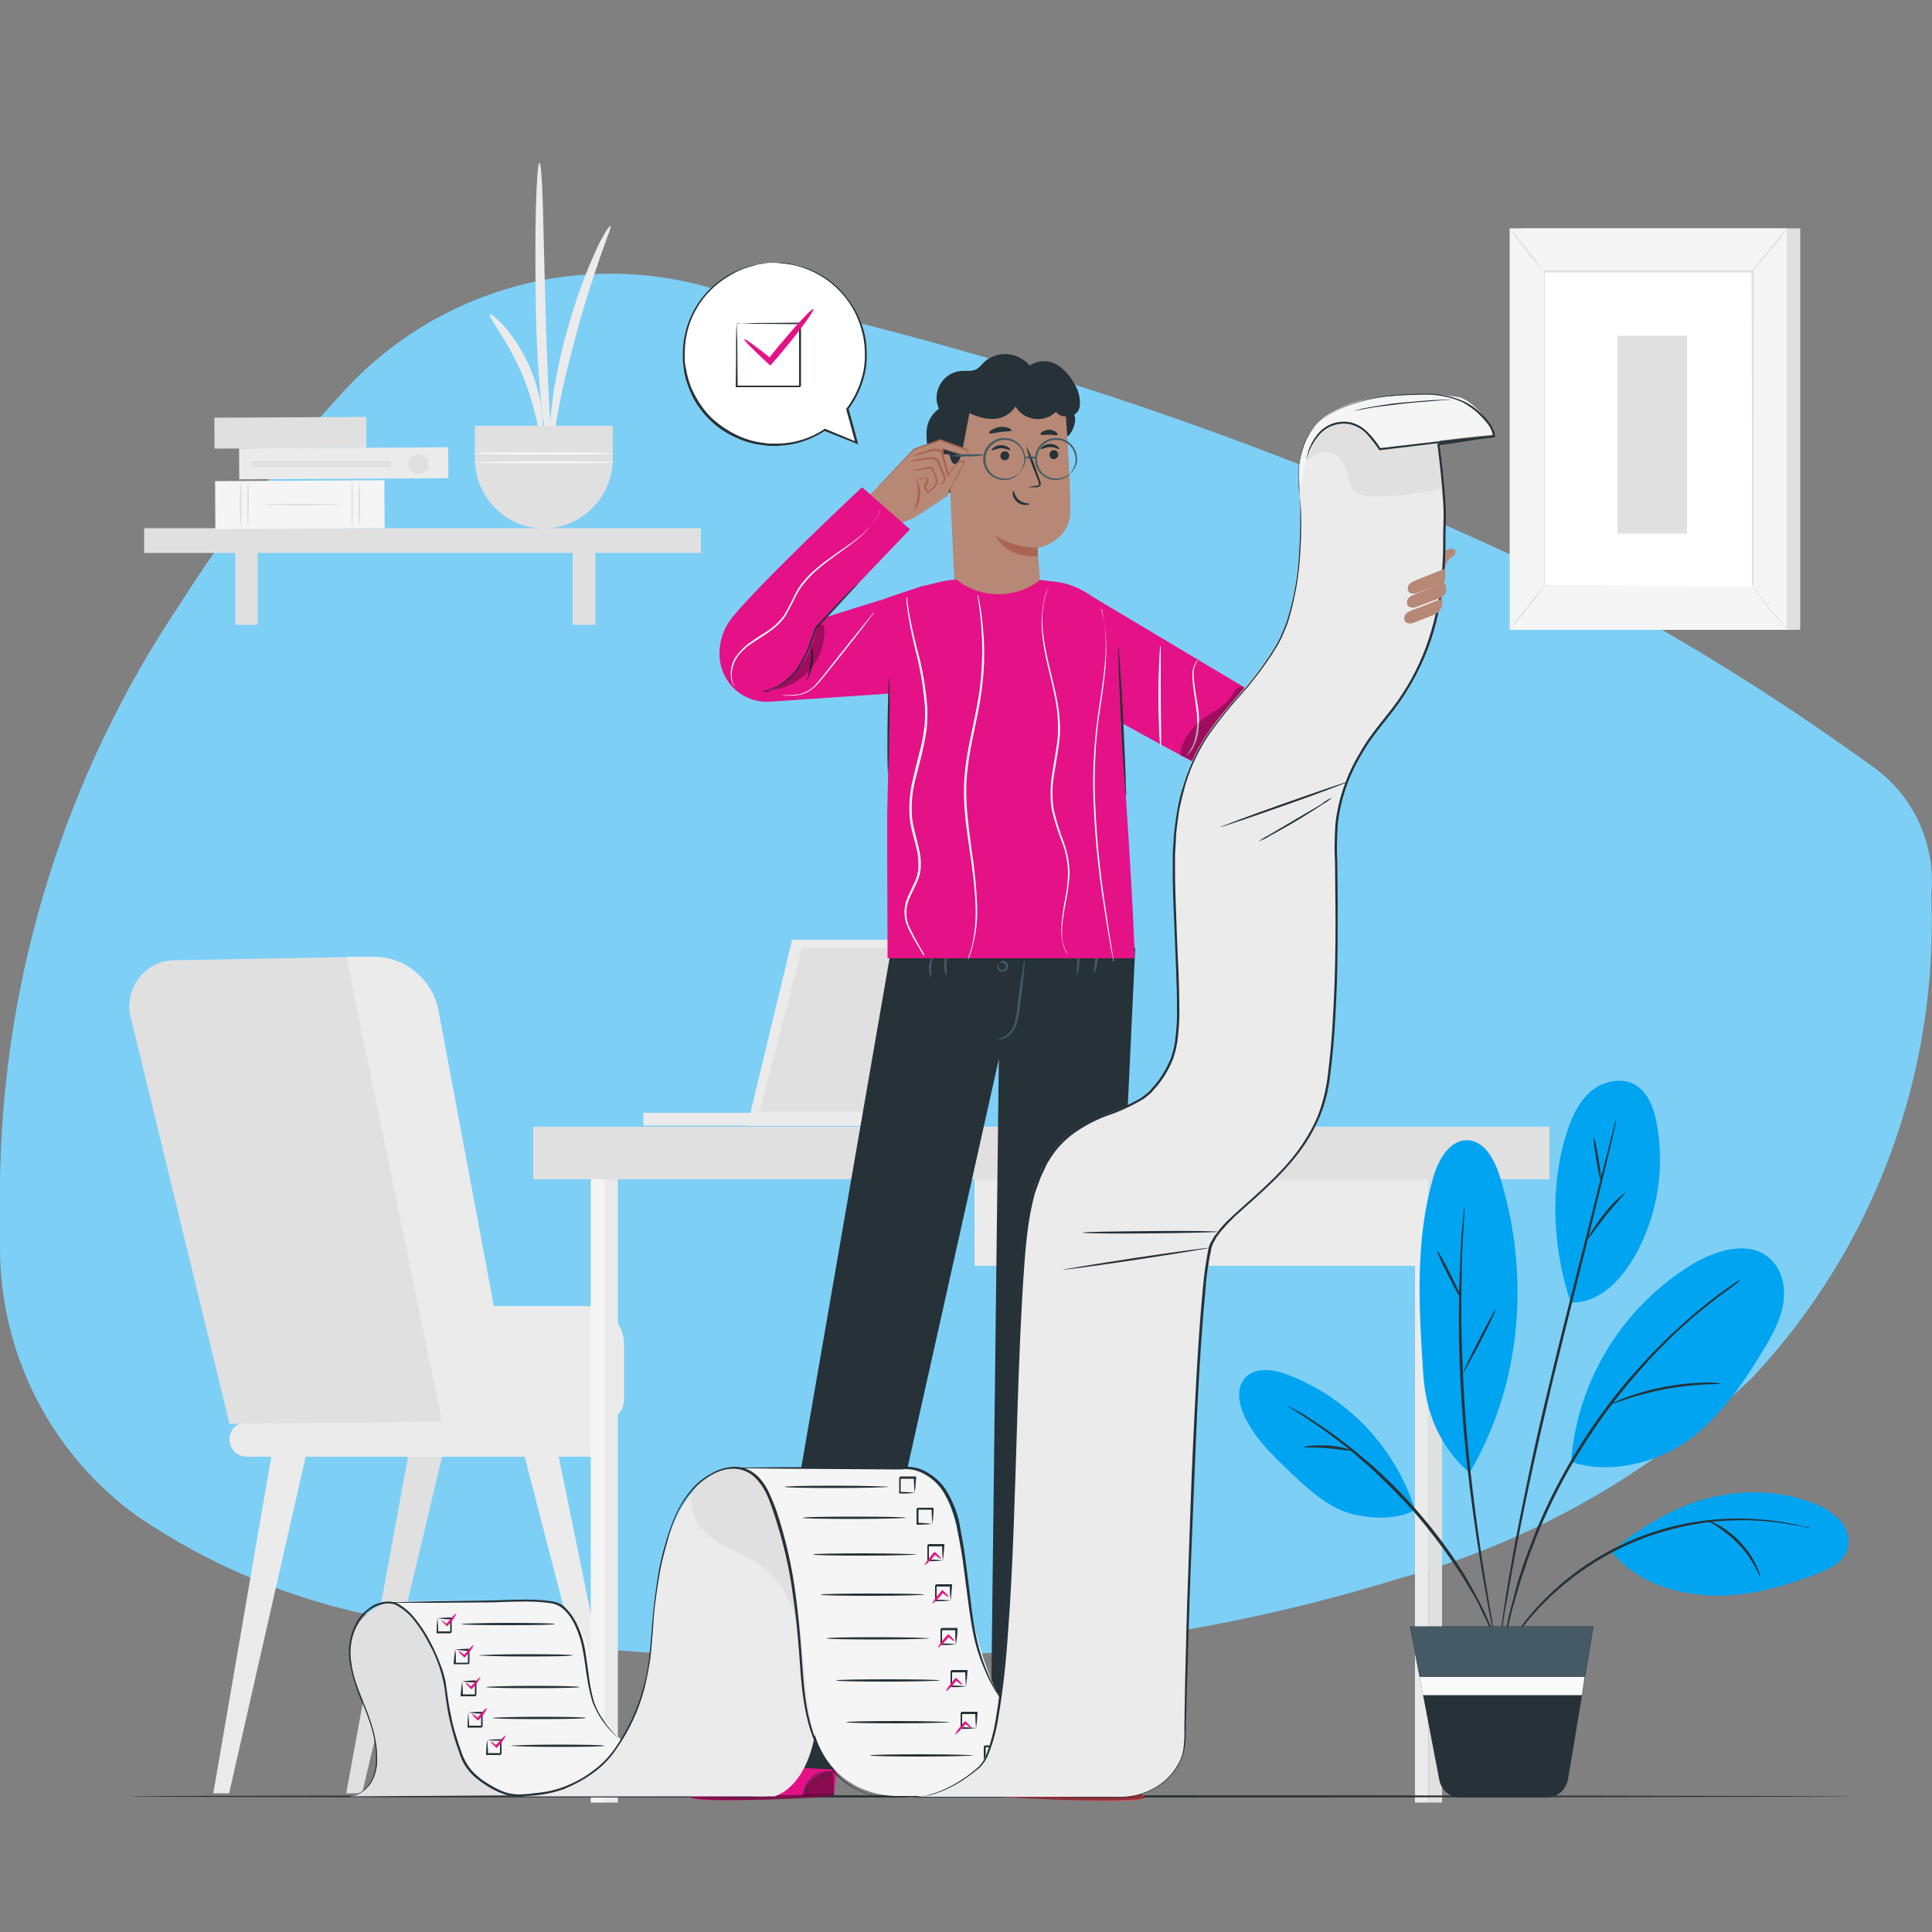 <?xml version="1.0" encoding="utf-8"?>
<!-- Generator: Adobe Illustrator 25.0.0, SVG Export Plug-In . SVG Version: 6.00 Build 0)  -->
<svg version="1.1" id="Layer_1" xmlns="http://www.w3.org/2000/svg" xmlns:xlink="http://www.w3.org/1999/xlink" x="0px" y="0px"
	 viewBox="0 0 500 500" style="enable-background:new 0 0 500 500;" xml:space="preserve">
<rect x="0" y="0" width="500" height="500" fill="#808080" stroke="none"/>
<style type="text/css">
	.st0{clip-path:url(#SVGID_2_);}
	.st1{clip-path:url(#SVGID_4_);}
	.st2{fill:#7ECFF6;}
	.st3{fill:#EBEBEB;}
	.st4{fill:#E0E0E0;}
	.st5{fill:#F5F5F5;}
	.st6{fill:#FAFAFA;}
	.st7{fill:#FFFFFF;}
	.st8{fill:#263238;}
	.st9{fill:#01A4F1;}
	.st10{fill:#455A64;}
	.st11{fill:#E41286;}
	.st12{opacity:0.4;}
	.st13{fill:#E8505B;}
	.st14{fill:#B78876;}
	.st15{fill:#AA6550;}
	.st16{opacity:0.3;}
</style>
<g id="Background_Complete">
	<g id="blob">
		<g>
			<defs>
				<rect id="SVGID_1_" x="0" y="70.8" width="500" height="358.4"/>
			</defs>
			<clipPath id="SVGID_2_">
				<use xlink:href="#SVGID_1_"  style="overflow:visible;"/>
			</clipPath>
			<g class="st0">
				<g>
					<defs>
						<rect id="SVGID_3_" x="0" y="70.8" width="500" height="358.4"/>
					</defs>
					<clipPath id="SVGID_4_">
						<use xlink:href="#SVGID_3_"  style="overflow:visible;"/>
					</clipPath>
					<g class="st1">
						<path class="st2" d="M361.8,408.6c34.5-9.5,66-27.4,91.8-52.2c31.5-33.7,48.1-78.6,46.2-124.7c1.3-13.3-4.7-26.2-15.7-33.7
							c-18.4-13.3-37.4-25.6-57.1-36.8c-76.4-39.4-157.7-68.4-241.8-86.3c-34.4-10.5-71.7-0.3-96,26.1
							c-15.9,17.2-30.2,35.8-42.8,55.6C16.9,200.6,0.8,252.3,0,305.3v17c-0.2,27.8,13.1,54,35.7,70.2c19,12.9,40.5,21.8,63.1,26.1
							c46,8.9,93,12.2,139.8,9.9C280.4,427.6,321.9,420.9,361.8,408.6"/>
					</g>
				</g>
			</g>
		</g>
	</g>
	<path class="st3" d="M109.3,368h46.3c3.3,0,5.9-2.6,5.9-5.9v-14.2c0-5.5-4.5-9.9-9.9-9.9l0,0H109L109.3,368z"/>
	<path class="st3" d="M154.9,377h-91c-2.5,0-4.5-2-4.5-4.5l0,0l0,0c0-2.5,2-4.5,4.4-4.5c0,0,0,0,0,0h91c2.5,0,4.5,2,4.5,4.5l0,0
		C159.3,375,157.3,377,154.9,377z"/>
	<path class="st4" d="M45.3,248.5l50.1-0.9l31.8,120.2l-67.8,0.7L33.8,263.1c-1.5-6.3,2.4-12.7,8.7-14.3
		C43.4,248.6,44.3,248.5,45.3,248.5z"/>
	<polygon class="st3" points="70.2,377 55.2,464.1 59.3,464.1 79.1,377 	"/>
	<polygon class="st4" points="105.6,377 89.6,464.1 93.7,464.1 114.4,377 	"/>
	<polygon class="st3" points="144.6,377 162.4,464.1 158.3,464.1 135.8,377 	"/>
	<path class="st3" d="M89.6,247.6l24.8,120.3h19l-19.9-106.3c-1.5-8.1-8.6-14-16.8-14L89.6,247.6z"/>
	<rect x="166.5" y="288" class="st3" width="68.6" height="3.3"/>
	<polygon class="st3" points="245.7,291.4 258.5,243.2 205,243.2 193.4,291.4 	"/>
	<polygon class="st4" points="196.6,287.7 244.4,287.7 255.5,245.4 207.5,245.4 	"/>
	<rect x="152.9" y="301.2" class="st5" width="3.5" height="165.3"/>
	<rect x="156.4" y="301.7" class="st3" width="3.5" height="164.8"/>
	<rect x="366.2" y="301.2" class="st3" width="3.5" height="165.3"/>
	<rect x="369.7" y="301.7" class="st4" width="3.5" height="164.8"/>
	<rect x="138" y="291.6" class="st4" width="263" height="13.6"/>
	<rect x="252.2" y="305.2" class="st3" width="115.8" height="22.4"/>
	<path class="st4" d="M315.2,314.9c0,1.4-1.2,2.6-2.6,2.6s-2.6-1.2-2.6-2.6s1.2-2.6,2.6-2.6h0C314.1,312.3,315.2,313.4,315.2,314.9z
		"/>
	<rect x="37.3" y="136.7" class="st4" width="144.1" height="6.4"/>
	<rect x="60.9" y="139.8" class="st4" width="5.8" height="21.9"/>
	<rect x="148.2" y="139.8" class="st4" width="5.9" height="21.9"/>
	<path class="st3" d="M126.8,81.4c0.2-0.2,1.8,0.9,3.9,3.3c1.2,1.4,2.3,2.9,3.3,4.5c2.5,3.9,4.3,8.2,5.4,12.6c0.5,1.8,0.8,3.7,1,5.6
		c0.3,3.2,0,5.2-0.3,5.2c-0.8,0.1-1.4-7.7-5.2-16.3S126.2,81.9,126.8,81.4z"/>
	<path class="st3" d="M142.6,119c-0.3,0-1.2-4.2-2.1-11.1s-1.6-16.6-1.8-27.2s-0.2-20.3,0-27.2s0.5-11.3,0.9-11.3s0.7,4.3,0.9,11.3
		s0.4,16.6,0.7,27.2s0.7,20.2,1.1,27.1S143,119,142.6,119z"/>
	<path class="st3" d="M158,58.5c0.3,0.2-1,3.1-2.7,8.1s-4,11.8-6.1,19.6s-3.8,14.8-4.7,19.9s-1.4,8.4-1.8,8.3s-0.6-3.3,0-8.6
		c0.8-6.9,2.2-13.7,4.1-20.3c1.8-6.7,4.1-13.2,6.9-19.5C155.8,61.1,157.7,58.3,158,58.5z"/>
	<path class="st4" d="M122.9,110.2v8.5c0,9.9,7.9,18,17.8,18.1l0,0c9.9-0.1,17.9-8.2,17.9-18.1v-8.5H122.9z"/>
	<path class="st6" d="M158.9,117.3c0,0.2-8.1,0.3-18,0.3s-18-0.1-18-0.3s8.1-0.2,18-0.2S158.9,117.2,158.9,117.3z"/>
	<path class="st6" d="M158.9,119.7c0,0.1-8.1,0.2-18,0.2s-18-0.1-18-0.2s8.1-0.3,18-0.3S158.9,119.5,158.9,119.7z"/>
	<rect x="55.5" y="108" transform="matrix(1 -5.236017e-03 5.236017e-03 1 -0.585 0.395)" class="st4" width="39.3" height="8"/>
	
		<rect x="55.7" y="124.4" transform="matrix(1 -5.236017e-03 5.236017e-03 1 -0.683 0.408)" class="st5" width="43.8" height="12.4"/>
	<path class="st4" d="M91.1,136.6c-0.2-2.1-0.3-4.1-0.2-6.2c-0.1-2.1,0-4.2,0.2-6.2c0.2,2.1,0.3,4.1,0.2,6.2
		C91.4,132.5,91.3,134.5,91.1,136.6z"/>
	<path class="st4" d="M93,136.6c-0.2-2.1-0.3-4.1-0.2-6.2c-0.1-2.1,0-4.2,0.2-6.2c0.2,2.1,0.3,4.1,0.2,6.2
		C93.3,132.5,93.2,134.5,93,136.6z"/>
	<path class="st4" d="M62.3,136.6c-0.2-2.1-0.3-4.1-0.2-6.2c-0.1-2.1,0-4.2,0.2-6.2c0.2,2.1,0.3,4.1,0.2,6.2
		C62.6,132.5,62.5,134.5,62.3,136.6z"/>
	<path class="st4" d="M64.2,136.6c-0.2-2.1-0.3-4.1-0.2-6.2c-0.1-2.1,0-4.2,0.2-6.2c0.2,2.1,0.3,4.1,0.2,6.2
		C64.4,132.5,64.4,134.5,64.2,136.6z"/>
	<path class="st4" d="M68.2,130.6c0-0.1,4.4-0.2,9.9-0.2s9.9,0.1,9.9,0.2s-4.4,0.2-9.9,0.2S68.2,130.7,68.2,130.6z"/>
	
		<rect x="61.9" y="115.9" transform="matrix(1 -5.236017e-03 5.236017e-03 1 -0.626 0.467)" class="st3" width="54.1" height="8"/>
	<ellipse class="st4" cx="108.3" cy="120.1" rx="2.6" ry="2.6"/>
	<rect x="65" y="119.3" class="st4" width="36.2" height="1.6"/>
	<rect x="394.2" y="59.1" class="st4" width="71.7" height="103.9"/>
	<rect x="390.7" y="59.1" class="st5" width="71.7" height="103.9"/>
	<rect x="399.6" y="70.4" class="st7" width="53.9" height="81.4"/>
	<path class="st4" d="M453.4,151.8c0,0,0-0.1,0-0.4s0-0.6,0-1.2c0-1,0-2.5,0-4.5c0-3.9,0-9.6,0-16.8c0-14.3,0-34.7-0.1-58.6l0.2,0.2
		h-53.9l0,0l0.2-0.2c0,30.7,0,59,0,81.4l-0.2-0.2l39.2,0.1h10.8h2.9c0.6,0,1,0,1,0h-1h-2.8H439l-39.3,0.1h-0.1v-0.1
		c0-22.4,0-50.7,0-81.4V70h0.2h53.9h0.2v0.2c0,24-0.1,44.3-0.1,58.7c0,7.2,0,12.8,0,16.7c0,1.9,0,3.4,0,4.4c0,0.5,0,0.9,0,1.1
		S453.4,151.8,453.4,151.8z"/>
	<path class="st4" d="M462.5,59.1c-0.4,0.7-0.8,1.3-1.3,1.9c-0.8,1.1-2,2.6-3.4,4.3c-1.4,1.6-2.6,3.1-3.5,4.1
		c-0.5,0.6-1,1.1-1.6,1.6c0.4-0.6,0.9-1.2,1.4-1.8l3.4-4.2l3.4-4.2C461.5,60.2,462,59.6,462.5,59.1z"/>
	<path class="st7" d="M453.7,151.5c2.7,4.3,5.8,8.2,9.4,11.8"/>
	<path class="st4" d="M463.1,163.2c-0.6-0.4-1.2-0.9-1.6-1.5c-2.5-2.5-4.7-5.3-6.7-8.3c-0.4-0.6-0.8-1.2-1.1-1.9
		c0.5,0.6,0.9,1.1,1.3,1.8c0.8,1.1,1.9,2.6,3.2,4.2s2.5,3,3.4,4.1C462.2,162.1,462.7,162.6,463.1,163.2z"/>
	<path class="st7" d="M390.6,162.9l9.4-11.6"/>
	<path class="st4" d="M400,151.3c-1.4,2.1-2.9,4-4.5,5.9c-1.5,2-3.1,3.9-4.8,5.7c-0.1-0.1,2-2.7,4.5-5.9
		C396.7,155,398.3,153.1,400,151.3z"/>
	<path class="st4" d="M390.7,59.1c1.6,1.7,3.1,3.6,4.6,5.5c1.5,1.8,2.9,3.7,4.2,5.7c-1.6-1.7-3.1-3.5-4.6-5.4
		C393.4,63,392,61.1,390.7,59.1z"/>
	<rect x="418.6" y="86.9" class="st4" width="18" height="51.2"/>
</g>
<g id="Floor">
	<path class="st8" d="M479.9,464.9c0,0.1-99.9,0.3-223,0.3s-223.1-0.1-223.1-0.3s99.9-0.3,223.1-0.3S479.9,464.8,479.9,464.9z"/>
</g>
<g id="Plant">
	<path class="st9" d="M406.6,378.3c9.6,3.4,22.2,0.4,30.4-5.6s14.1-14.6,19.4-23.4c2.2-3.7,4.4-7.6,5.1-11.9s-0.3-9.1-3.7-11.9
		c-5.2-4.4-13.1-2.1-19,1.2C420.3,337.6,408.2,356.9,406.6,378.3"/>
	<path class="st9" d="M417,401.4c5.8,7.6,15.7,11,25.3,11.5s19-2.2,27.9-5.6c3.2-1.2,6.8-3,7.9-6.2c0.7-2.6,0.1-5.3-1.7-7.4
		c-1.8-2-4-3.5-6.5-4.4c-8.8-3.7-18.9-3.9-28.1-1.5S424.5,395.5,417,401.4"/>
	<path class="st9" d="M406.5,337.1c8,0.2,14-6.8,17.6-13.9c5-9.9,6.7-21.2,4.7-32.2c-0.7-4.1-2.3-8.5-5.9-10.4s-8.5-0.7-11.6,2.2
		s-4.8,6.9-6,10.9C401,307.5,401.9,323.4,406.5,337.1"/>
	<path class="st9" d="M380.3,381.2c13.6-23.1,15.8-51.4,7.8-76.9c-1.3-4.1-3.8-8.9-8.1-9.2c-4.8-0.3-7.8,5.1-9.1,9.7
		c-4.7,16.2-3.7,33.5-2.6,50.3C368.9,365.5,372.5,374.3,380.3,381.2"/>
	<path class="st9" d="M366.2,390.7c-5.1-16-17.2-28.9-32.9-34.9c-3.6-1.4-8.2-2.1-10.9,0.6s-1.8,7.2-0.1,10.6
		c2.7,5.5,7.2,9.8,11.6,14c4,3.8,8.2,7.7,13.3,9.9S361.6,393.7,366.2,390.7"/>
	<path class="st8" d="M450.4,331.3c0,0-0.1,0.1-0.2,0.2l-0.7,0.6l-2.8,2.1l-2.1,1.5c-0.7,0.6-1.5,1.2-2.4,1.9
		c-1.7,1.4-3.7,2.9-5.7,4.8l-3.2,2.9c-1.1,1-2.2,2.2-3.3,3.3c-2.3,2.2-4.6,4.9-7,7.6c-10.3,12-18.7,25.5-24.8,40.1
		c-1.3,3.4-2.7,6.6-3.6,9.7c-0.5,1.5-1.1,3-1.5,4.5l-1.2,4.2c-0.8,2.6-1.3,5.1-1.8,7.2c-0.2,1.1-0.5,2.1-0.7,3s-0.3,1.8-0.4,2.5
		c-0.3,1.5-0.5,2.6-0.6,3.5c-0.1,0.4-0.1,0.7-0.2,0.9s-0.1,0.3-0.1,0.3c0-0.1,0-0.2,0-0.3c0-0.2,0.1-0.5,0.1-0.9
		c0.1-0.9,0.3-2,0.5-3.5c0.1-0.8,0.2-1.6,0.4-2.5s0.4-1.9,0.6-3c0.5-2.1,0.9-4.6,1.7-7.3c0.4-1.3,0.7-2.7,1.1-4.2s0.9-2.9,1.4-4.5
		c1-3.1,2.3-6.3,3.6-9.7c6.1-14.7,14.5-28.3,24.9-40.3c2.5-2.7,4.7-5.3,7.1-7.6c1.2-1.1,2.2-2.3,3.4-3.3l3.2-2.9
		c2-1.9,4-3.4,5.7-4.8c0.9-0.7,1.6-1.3,2.4-1.9l2.1-1.5l2.9-2l0.8-0.5C450.3,331.4,450.4,331.3,450.4,331.3z"/>
	<path class="st8" d="M468.4,395.4c-0.3,0-0.6-0.1-0.9-0.1c-0.6-0.1-1.5-0.4-2.6-0.5c-25.2-5-51.1,3.8-68.1,23
		c-2.2,2.5-4.2,5.1-6.1,7.8c-0.7,1-1.1,1.7-1.5,2.2c-0.2,0.3-0.3,0.5-0.5,0.8c0.1-0.3,0.3-0.6,0.4-0.8c0.3-0.5,0.7-1.3,1.4-2.3
		c1.8-2.8,3.8-5.5,5.9-8c14.6-16.9,36.3-26,58.6-24.3c3.3,0.2,6.6,0.7,9.9,1.4c1.1,0.2,2,0.5,2.6,0.6
		C467.8,395.1,468.1,395.2,468.4,395.4z"/>
	<path class="st8" d="M418.2,289.9c0,0.1,0,0.2,0,0.4c-0.1,0.3-0.1,0.6-0.2,1c-0.2,1-0.5,2.3-0.9,4c-0.8,3.5-2,8.4-3.5,14.6
		c-3,12.3-7.3,29.2-11.9,48c-2.2,9.4-4.3,18.4-6,26.5s-3.2,15.6-4.3,21.8c-0.6,3.1-1,5.9-1.5,8.4s-0.8,4.6-1,6.4s-0.5,3.1-0.6,4
		c-0.1,0.4-0.1,0.8-0.2,1s-0.1,0.4-0.1,0.4c0-0.1,0-0.2,0-0.4c0-0.3,0.1-0.6,0.1-1.1c0.1-1,0.3-2.3,0.5-4s0.5-3.9,0.9-6.4
		s0.8-5.3,1.4-8.4c1-6.2,2.5-13.6,4.2-21.9s3.7-17.2,6-26.6c4.5-18.8,9-35.7,12-48l3.7-14.5c0.4-1.7,0.8-3,1-4
		c0.1-0.4,0.2-0.8,0.3-1C418.1,290.1,418.2,290,418.2,289.9z"/>
	<path class="st8" d="M387,424.5c0-0.1-0.1-0.2-0.1-0.3l-0.2-0.8c-0.2-0.8-0.4-1.9-0.7-3.2c-0.6-2.8-1.3-6.9-2.2-11.9
		c-1.7-10-3.8-24-5.1-39.5c-0.6-7.8-1-15.2-1.1-21.9s0-12.8,0.2-17.9c0.1-2.5,0.2-4.9,0.3-6.9s0.2-3.8,0.4-5.2s0.2-2.5,0.3-3.3
		c0-0.3,0.1-0.6,0.1-0.9s0-0.3,0.1-0.3c0,0.1,0,0.2,0,0.3c0,0.2,0,0.5,0,0.9c0,0.8-0.1,1.9-0.2,3.3s-0.2,3.2-0.3,5.2
		s-0.2,4.3-0.2,6.9c-0.1,5.1-0.2,11.2,0,17.9s0.5,14.1,1.1,21.9c1.3,15.5,3.3,29.5,4.9,39.5c0.8,5,1.5,9.1,2,11.9
		c0.2,1.4,0.4,2.5,0.5,3.2c0,0.3,0.1,0.6,0.1,0.9C387.1,424.3,387.1,424.4,387,424.5z"/>
	<path class="st8" d="M388,427.4c-0.1-0.3-0.3-0.5-0.4-0.8l-0.9-2.3c-0.2-0.5-0.4-1.1-0.6-1.7l-0.9-2c-0.3-0.7-0.6-1.5-1-2.2
		s-0.8-1.6-1.2-2.5s-0.9-1.8-1.4-2.7l-1.7-2.8c-1.1-2-2.5-4-3.9-6.1c-3.1-4.5-6.5-8.9-10.1-13.1c-3.7-4.1-7.6-8-11.7-11.8
		c-2-1.6-3.7-3.3-5.5-4.7l-2.6-2l-2.4-1.8c-1.5-1.2-3-2.1-4.3-3s-2.4-1.6-3.3-2.2l-2.2-1.4c-0.3-0.1-0.5-0.3-0.7-0.5
		c0.3,0.1,0.5,0.2,0.8,0.4l2.2,1.2c1,0.5,2.1,1.2,3.4,2.1s2.8,1.8,4.3,2.9l2.5,1.8l2.6,2c1.8,1.4,3.6,3,5.6,4.6
		c4.2,3.7,8.1,7.6,11.8,11.8c3.7,4.2,7.1,8.6,10.2,13.2c1.4,2.2,2.8,4.2,3.8,6.2c0.6,1,1.1,2,1.6,2.9l1.4,2.7
		c0.4,0.9,0.9,1.7,1.2,2.5l1,2.3l0.8,2c0.2,0.6,0.4,1.2,0.6,1.7c0.3,1,0.6,1.8,0.8,2.4C388,426.9,388,427.2,388,427.4z"/>
	<path class="st8" d="M445.4,358.1c0,0.1-1.6,0.1-4.3,0.2c-3.4,0.2-6.9,0.6-10.2,1.2c-3.4,0.7-6.7,1.5-10,2.6
		c-2.5,0.8-4,1.4-4.1,1.3c0.3-0.2,0.6-0.4,1-0.5c0.7-0.3,1.7-0.8,2.9-1.2c6.5-2.4,13.4-3.7,20.4-3.9c1.3,0,2.4,0,3.1,0.1
		C444.6,358,445,358,445.4,358.1z"/>
	<path class="st8" d="M455.6,408.1c-0.2,0.1-1.7-4.3-5.6-8.4s-8.1-6-8-6.2c1,0.3,1.9,0.7,2.8,1.2c4.3,2.5,7.7,6.1,9.8,10.6
		C455,406.2,455.4,407.1,455.6,408.1z"/>
	<path class="st8" d="M420.7,308.6c0.1,0.1-2.4,2.6-5.1,6s-4.7,6.3-4.8,6.2s1.6-3.2,4.3-6.6C416.7,312.1,418.5,310.2,420.7,308.6z"
		/>
	<path class="st8" d="M412.5,294.5c0.2,0,0.7,2.4,1.2,5.4s0.8,5.4,0.6,5.5s-0.7-2.4-1.2-5.4S412.3,294.5,412.5,294.5z"/>
	<path class="st8" d="M387.1,338.9c0.1,0.1-1.6,3.8-4,8.4s-4.4,8.1-4.5,8.1s1.6-3.8,4-8.4S386.9,338.8,387.1,338.9z"/>
	<path class="st8" d="M372,323.8c0.2-0.1,1.7,2.6,3.4,6s3,6.2,2.8,6.3s-1.7-2.6-3.4-6S371.8,323.9,372,323.8z"/>
	<path class="st8" d="M349.7,375.4c0,0.2-2.7-0.3-6.1-0.6s-6.1-0.1-6.1-0.3s2.7-0.6,6.2-0.4S349.8,375.3,349.7,375.4z"/>
	<path class="st8" d="M364.9,421l7.6,39.7c0.5,2.6,2.8,4.5,5.5,4.5h22.3c2.7,0,5-2,5.5-4.7l6.6-39.6H364.9z"/>
	<polygon class="st10" points="367.4,434 410.1,434 412.3,421 364.9,421 	"/>
	<polygon class="st6" points="367.4,434 368.3,438.7 409.4,438.7 410.1,434 	"/>
</g>
<g id="Character">
	<path class="st11" d="M193.6,459.7l2.6-11l21.4,0.5l-1.8,15.6l-1.4,0.1c-6.1,0.4-30.9,1.7-35,0.5
		C175,464.1,193.6,459.7,193.6,459.7z"/>
	<g class="st12">
		<path d="M207.8,464.8c0.3-1.9,1.3-3.5,2.8-4.7c1.4-1.2,3.3-1.8,5.1-1.7l0.1,6.1L207.8,464.8z"/>
	</g>
	<g class="st12">
		<path d="M184.5,462.2c0,0-6.5,2-5.7,3s26,0.8,37-0.4v-0.5l-29.3,0.6C186.5,465,185.8,462.2,184.5,462.2z"/>
	</g>
	<path class="st8" d="M216.1,464.4c-0.1,0-0.3,0-0.4,0l-1.1,0.1l-4,0.2c-3.4,0.2-8,0.3-13.2,0.4s-9.8,0-13.2,0l-4-0.1h-1.1h-0.4
		c0.1,0,0.3,0,0.4,0h1.1h4c3.4,0,8,0,13.2,0s9.8-0.2,13.2-0.3l4-0.1h1.1L216.1,464.4z"/>
	<path class="st8" d="M186.5,465.4c-0.2-0.7-0.4-1.3-0.8-1.9c-0.4-0.6-0.9-1.1-1.4-1.5c0.7,0.2,1.3,0.7,1.6,1.4
		C186.4,463.9,186.6,464.6,186.5,465.4z"/>
	<path class="st8" d="M192.9,462c-0.1,0-0.4-0.3-0.7-0.8s-0.5-0.9-0.5-1s0.4,0.3,0.7,0.8S193,461.9,192.9,462z"/>
	<path class="st8" d="M194.7,461c0,0-0.4-0.2-0.8-0.5s-0.7-0.7-0.6-0.7s0.4,0.2,0.8,0.5S194.8,461,194.7,461z"/>
	<path class="st8" d="M195.8,458.9c-0.4,0.1-0.8,0.2-1.1,0.2c-0.4,0-0.8,0-1.1-0.1c0.4-0.1,0.8-0.2,1.1-0.2
		C195,458.8,195.4,458.8,195.8,458.9z"/>
	<path class="st8" d="M196.2,457.5c-0.8,0.4-1.7,0.5-2.6,0.2c0.4-0.1,0.9-0.1,1.3-0.1C195.3,457.5,195.7,457.5,196.2,457.5z"/>
	<path class="st8" d="M192.2,460.1c-0.5,0.1-1,0.1-1.4,0c-0.5-0.1-1-0.2-1.5-0.3c-0.3-0.1-0.6-0.2-0.9-0.4c-0.2-0.1-0.3-0.2-0.4-0.4
		c0-0.2,0-0.4,0.2-0.6c1.1-0.6,2.5-0.3,3.2,0.7c0.2,0.3,0.4,0.6,0.5,0.9c0.1,0.2,0.1,0.4,0,0.4c-0.1-0.4-0.4-0.8-0.7-1.2
		c-0.3-0.4-0.7-0.6-1.2-0.8c-0.6-0.2-1.2-0.1-1.7,0.1c-0.2,0.2-0.1,0.4,0.1,0.6c0.3,0.1,0.5,0.3,0.8,0.3c0.5,0.2,1,0.3,1.5,0.4
		C191.6,460,192.2,460,192.2,460.1z"/>
	<path class="st8" d="M191.8,460.1c-0.2-0.3-0.2-0.7-0.2-1c0-0.4,0.2-0.7,0.4-1c0.2-0.4,0.7-0.7,1.2-0.7c0.3,0.1,0.5,0.3,0.4,0.6
		c0,0.2-0.1,0.4-0.2,0.6c-0.2,0.3-0.4,0.6-0.7,0.9c-0.4,0.4-0.8,0.6-0.8,0.6s0.3-0.3,0.7-0.7c0.2-0.3,0.4-0.6,0.6-0.9
		c0.2-0.3,0.3-0.8,0-0.9s-0.7,0.3-0.9,0.6c-0.2,0.3-0.3,0.6-0.4,0.9C191.8,459.5,191.8,459.8,191.8,460.1z"/>
	<path class="st8" d="M215.6,458.4c0,0-0.6,0-1.6,0.1c-2.6,0.3-4.9,2.1-5.7,4.7c-0.3,1-0.4,1.6-0.4,1.6c0-0.1,0-0.3,0-0.4
		c0-0.4,0.1-0.8,0.2-1.2c0.8-2.7,3.1-4.6,5.9-4.8c0.4,0,0.8,0,1.2,0C215.3,458.3,215.5,458.3,215.6,458.4z"/>
	<path class="st8" d="M213.2,449.2c0.2,1.5,0.2,3,0.2,4.5c0.1,1.5,0.1,3,0,4.5c-0.2-1.5-0.3-3-0.2-4.5
		C213.1,452.3,213.1,450.7,213.2,449.2z"/>
	<path class="st8" d="M205,462.7c-2.1,0.4-4.3,0.5-6.4,0.1c0-0.1,1.4,0,3.2,0S205,462.6,205,462.7z"/>
	<path class="st8" d="M209.3,462.6c0.1,0-0.1,0.3-0.2,0.6s-0.2,0.6-0.3,0.6s-0.1-0.3,0.1-0.7S209.3,462.6,209.3,462.6z"/>
	<path class="st8" d="M210.9,460.6c0.1,0-0.1,0.3-0.3,0.5s-0.4,0.4-0.5,0.3s0.1-0.3,0.3-0.5S210.9,460.5,210.9,460.6z"/>
	<path class="st8" d="M213.3,459.6c0,0.1-0.3,0.1-0.6,0.2s-0.6,0.3-0.6,0.2s0.1-0.4,0.5-0.5S213.3,459.6,213.3,459.6z"/>
	<path class="st8" d="M214.9,459.2c0,0.1-0.1,0.2-0.3,0.3s-0.4,0.1-0.4,0s0.1-0.2,0.3-0.3S214.9,459.1,214.9,459.2z"/>
	<path class="st13" d="M281.3,459.8l0.1-11.7l-22-0.3l-0.3,17.2l1.4,0.1c6.1,0.4,30.9,1.7,35,0.5
		C299.9,464.2,281.3,459.8,281.3,459.8z"/>
	<g class="st12">
		<path d="M267,464.9c-0.3-1.9-1.3-3.5-2.8-4.7c-1.4-1.2-3.3-1.8-5.1-1.7l-0.1,6.1L267,464.9z"/>
	</g>
	<g class="st12">
		<path d="M290.4,462.3c0,0,6.5,2,5.7,3s-26,0.8-37-0.4v-0.5l29.3,0.6C288.4,465,289.1,462.3,290.4,462.3z"/>
	</g>
	<path class="st8" d="M258.8,464.4h0.4l1.1,0.1l4,0.2c3.4,0.2,8,0.3,13.2,0.4s9.8,0,13.2,0l4-0.1h1.1h0.4c-0.1,0-0.3,0-0.4,0h-1.1
		h-4c-3.4,0-8,0-13.2,0s-9.8-0.2-13.2-0.3l-4-0.1h-1.1L258.8,464.4z"/>
	<path class="st8" d="M288.4,465.4c0.2-0.7,0.4-1.3,0.8-1.9c0.4-0.6,0.9-1.1,1.4-1.5c-0.7,0.2-1.3,0.7-1.6,1.4
		C288.5,464,288.3,464.7,288.4,465.4z"/>
	<path class="st8" d="M281.9,462c0.1,0,0.4-0.3,0.7-0.8s0.5-0.9,0.5-1s-0.4,0.3-0.7,0.8S281.9,462,281.9,462z"/>
	<path class="st8" d="M280.2,461.1c0,0,0.4-0.2,0.8-0.5s0.6-0.6,0.6-0.7s-0.4,0.2-0.8,0.5S280.1,461,280.2,461.1z"/>
	<path class="st8" d="M279.1,459c0.4,0.1,0.8,0.2,1.1,0.2c0.4,0.1,0.8,0,1.1-0.1c-0.4-0.1-0.8-0.2-1.1-0.2
		C279.8,458.8,279.4,458.9,279.1,459z"/>
	<path class="st8" d="M278.7,457.5c0.8,0.4,1.7,0.5,2.6,0.2c-0.4-0.1-0.9-0.1-1.3-0.1C279.6,457.5,279.1,457.5,278.7,457.5z"/>
	<path class="st8" d="M282.7,460.1c0.5,0.1,1,0.1,1.4,0c0.5-0.1,1-0.2,1.5-0.3c0.3-0.1,0.6-0.2,0.9-0.3c0.2-0.1,0.3-0.3,0.4-0.4
		c0-0.2,0-0.4-0.2-0.6c-1.1-0.6-2.4-0.3-3.2,0.7c-0.2,0.3-0.4,0.6-0.5,0.9c0,0.1,0,0.3,0,0.4c0.1-0.4,0.4-0.8,0.7-1.2
		c0.3-0.4,0.7-0.6,1.2-0.8c0.6-0.2,1.2-0.1,1.7,0.1c0.2,0.2,0.1,0.4-0.1,0.6c-0.3,0.1-0.5,0.2-0.8,0.3c-0.5,0.2-1,0.3-1.5,0.4
		C283.2,460.1,282.7,460.1,282.7,460.1z"/>
	<path class="st8" d="M283.1,460.2c0.2-0.3,0.2-0.7,0.2-1c0-0.4-0.2-0.7-0.4-1c-0.2-0.4-0.7-0.7-1.2-0.7c-0.3,0.1-0.5,0.4-0.4,0.6
		c0,0.2,0.1,0.4,0.2,0.6c0.2,0.3,0.4,0.6,0.7,0.9c0.4,0.4,0.8,0.6,0.8,0.6s-0.3-0.2-0.7-0.7c-0.2-0.3-0.4-0.5-0.6-0.9
		c-0.2-0.3-0.3-0.8,0-0.9s0.7,0.3,0.9,0.6c0.2,0.3,0.3,0.6,0.4,0.9C283.1,459.6,283.1,459.9,283.1,460.2z"/>
	<path class="st8" d="M259.3,458.4c0,0,0.6,0,1.6,0.1c2.6,0.3,4.9,2.1,5.7,4.7c0.3,0.9,0.4,1.6,0.4,1.6c0-0.1,0-0.3,0-0.4
		c0-0.4-0.1-0.8-0.2-1.2c-0.4-1.3-1.1-2.4-2.2-3.3c-1.1-0.8-2.3-1.4-3.7-1.5c-0.4,0-0.8,0-1.2,0
		C259.6,458.3,259.4,458.4,259.3,458.4z"/>
	<path class="st8" d="M261.7,449.3c-0.2,1.5-0.2,3-0.2,4.5c-0.1,1.5-0.1,3,0,4.5c0.2-1.5,0.3-3,0.2-4.5
		C261.8,452.3,261.8,450.8,261.7,449.3z"/>
	<path class="st8" d="M269.8,462.8c2.1,0.4,4.3,0.5,6.4,0.1c0-0.1-1.5,0-3.2,0S269.9,462.7,269.8,462.8z"/>
	<path class="st8" d="M265.5,462.7c-0.1,0,0.1,0.3,0.2,0.6s0.2,0.6,0.3,0.6s0.1-0.4,0-0.7S265.6,462.6,265.5,462.7z"/>
	<path class="st8" d="M263.9,460.6c-0.1,0,0.1,0.3,0.3,0.5s0.5,0.4,0.5,0.3s-0.1-0.3-0.3-0.5S264,460.6,263.9,460.6z"/>
	<path class="st8" d="M261.6,459.7c0,0.1,0.3,0.1,0.6,0.2s0.5,0.3,0.6,0.2s-0.1-0.4-0.5-0.5S261.6,459.6,261.6,459.7z"/>
	<path class="st8" d="M260,459.2c0,0.1,0.1,0.2,0.3,0.3s0.4,0.1,0.4,0s-0.1-0.2-0.3-0.3S260,459.2,260,459.2z"/>
	<polygon class="st8" points="293.8,245.3 283.8,457 256.3,457.6 258.5,274.1 217.4,458 194,456.9 230.6,245.8 	"/>
	<path class="st10" d="M265.2,248.2c0,1.2-0.1,2.3-0.2,3.5c-0.2,2.1-0.6,5.1-1,8.3c-0.1,1.5-0.4,3.1-0.8,4.6c-0.3,1.3-1,2.4-2,3.3
		c-0.7,0.6-1.5,1-2.3,1.1c-0.3,0.1-0.6,0.1-1,0c2.4-0.4,4.3-2.2,4.8-4.6c0.3-1.5,0.6-3,0.7-4.5c0.4-3.2,0.8-6.2,1.2-8.3
		C264.7,250.4,264.9,249.3,265.2,248.2z"/>
	<path class="st10" d="M258.4,249.4c0.1,0.1-0.2,0.4,0,0.9c0.1,0.3,0.3,0.5,0.6,0.7c0.3,0.1,0.7,0,1-0.2c0.3-0.2,0.4-0.6,0.3-1
		c-0.1-0.3-0.4-0.5-0.6-0.6c-0.5-0.2-0.9,0-1-0.1s0.3-0.5,1.1-0.4c0.4,0.1,0.8,0.4,1,0.8c0.3,0.8-0.1,1.6-0.9,1.9
		c-0.4,0.1-0.8,0.1-1.1,0c-0.4-0.2-0.7-0.6-0.7-1.1C257.9,249.7,258.4,249.4,258.4,249.4z"/>
	<path class="st10" d="M241,253.1c-0.9-1.9-0.7-4.1,0.4-5.9c0.2,0.1-0.3,1.3-0.4,2.9S241.2,253,241,253.1z"/>
	<path class="st10" d="M244.9,252.7c-0.8-2-0.8-4.2,0.2-6.1c0,1-0.1,2-0.2,3C245,250.6,245,251.7,244.9,252.7z"/>
	<path class="st10" d="M278.7,252.3c-0.1-1.1,0-2.1,0.1-3.2c-0.1-1.1-0.1-2.1,0-3.2C279.6,248,279.5,250.3,278.7,252.3L278.7,252.3z
		"/>
	<path class="st10" d="M283,251.9c-0.2-0.1,0.3-1.4,0.4-3.2s-0.3-3.2-0.1-3.2c0.6,1,0.9,2.1,0.7,3.2C284,249.8,283.7,251,283,251.9z
		"/>
	<polygon class="st13" points="246.6,149.7 246.6,149.7 246.6,149.7 	"/>
	<path class="st8" d="M276.7,112.6c1.1-1.3,2-3.7,1.3-5.3c1.3-0.7,1.5-1.9,1.5-3.4c-0.1-1.5-0.5-3-1.3-4.3c-1.1-2.2-2.7-4-4.8-5.3
		c-2.2-1.2-4.8-1.1-6.9,0.3c-3-3.5-8.2-4-11.7-1c-0.1,0.1-0.1,0.1-0.2,0.2c-0.5,0.6-1.1,1.2-1.8,1.7c-1.2,0.7-2.6,0.4-4,0.5
		c-3.9,0.3-6.7,3.7-6.4,7.6c0.1,0.8,0.3,1.5,0.6,2.2c-1.9,1.3-3.1,3.5-3.2,5.8c-0.1,2.3,0.2,4.6,0.8,6.8c0.6,2.8,1.3,5.7,3.3,7.7
		c1.4,1.4,3.2,2.3,5.1,2.4c2.8,0.2,5.5-1.1,7.2-3.4"/>
	<path class="st14" d="M247.4,159.8l22.2-1c0.1-2.4-1.1-17-1.1-17s8.4-1.3,8.5-9.7s-1.4-27.7-1.4-27.7l0,0
		c-9.7-4.2-20.9-2.8-29.3,3.7l-1.2,1L247.4,159.8z"/>
	<path class="st15" d="M268.6,141.7c-3.9,0.1-7.7-1-11-3.1c0,0,2.6,6,11,5.3V141.7z"/>
	<path class="st14" d="M246.2,117.8c-0.1-0.1-5.8-1.7-5.6,4s5.9,4.4,5.9,4.2S246.2,117.8,246.2,117.8z"/>
	<path class="st15" d="M244.7,123.9c0,0-0.1,0.1-0.3,0.2c-0.2,0.1-0.5,0.1-0.7,0c-0.8-0.5-1.2-1.3-1.2-2.2c0-0.5,0.1-1,0.2-1.4
		c0.1-0.4,0.4-0.7,0.7-0.8c0.2-0.1,0.5,0,0.6,0.3c0.1,0.2,0.1,0.3,0.1,0.3s0.1-0.1,0.1-0.3c0-0.1-0.1-0.3-0.2-0.3
		c-0.2-0.1-0.4-0.2-0.6-0.1c-0.5,0.1-0.8,0.5-1,0.9c-0.2,0.5-0.3,1.1-0.3,1.6c0,1,0.6,2,1.5,2.4c0.3,0.1,0.6,0,0.9-0.2
		C244.7,124,244.7,123.9,244.7,123.9z"/>
	<path class="st8" d="M273.9,117.6c0,0.6-0.5,1.2-1.1,1.2c-0.6,0.1-1.2-0.4-1.2-1.1c0,0,0,0,0,0c0-0.6,0.5-1.2,1.1-1.2
		C273.3,116.5,273.8,116.9,273.9,117.6C273.9,117.6,273.9,117.6,273.9,117.6z"/>
	<path class="st8" d="M274.1,116.2c-0.1,0.2-1-0.5-2.3-0.5s-2.2,0.7-2.4,0.5s0.1-0.3,0.5-0.7c0.6-0.4,1.2-0.6,1.9-0.6
		c0.7,0,1.3,0.2,1.9,0.6C274.1,115.9,274.2,116.2,274.1,116.2z"/>
	<path class="st8" d="M261.2,117.9c0,0.6-0.5,1.2-1.1,1.2c-0.6,0.1-1.2-0.4-1.2-1.1c0,0,0,0,0,0c0-0.7,0.5-1.2,1.2-1.2
		C260.6,116.8,261.2,117.2,261.2,117.9C261.2,117.9,261.2,117.9,261.2,117.9z"/>
	<path class="st8" d="M261.5,116.5c-0.1,0.2-1.1-0.5-2.4-0.5s-2.2,0.7-2.4,0.5s0.1-0.3,0.5-0.7c0.6-0.4,1.2-0.6,1.9-0.6
		c0.7,0,1.3,0.2,1.9,0.6C261.4,116.1,261.5,116.4,261.5,116.5z"/>
	<path class="st8" d="M266.1,126.1c0.7-0.2,1.4-0.3,2.1-0.4c0.3,0,0.6-0.1,0.7-0.3c0-0.3-0.1-0.7-0.2-1l-1-2.5
		c-0.9-2.1-1.6-4.3-2.2-6.6c1.1,2,2,4.2,2.7,6.4l0.9,2.5c0.2,0.4,0.3,0.9,0.2,1.3c-0.1,0.2-0.3,0.4-0.5,0.5
		c-0.2,0.1-0.4,0.1-0.6,0.1C267.6,126.1,266.8,126.1,266.1,126.1z"/>
	<path class="st8" d="M262.3,127c0.2,0,0.2,1.4,1.4,2.4s2.7,0.8,2.7,1s-0.3,0.3-1,0.3c-0.8,0-1.6-0.3-2.2-0.8c-0.6-0.5-1-1.2-1.1-2
		C262.1,127.3,262.2,127,262.3,127z"/>
	<path class="st8" d="M261.8,111.4c-0.1,0.3-1.4,0.2-2.9,0.4s-2.7,0.6-2.9,0.3c-0.1-0.2,0.1-0.5,0.6-0.8c0.7-0.4,1.4-0.7,2.2-0.8
		c0.8-0.1,1.6,0,2.3,0.3C261.6,111,261.9,111.3,261.8,111.4z"/>
	<path class="st8" d="M273.7,112.5c-0.2,0.3-1.1,0-2.2,0s-2,0.2-2.2-0.1c-0.1-0.2,0-0.4,0.5-0.7c1.1-0.7,2.5-0.6,3.5,0.1
		C273.6,112.1,273.8,112.4,273.7,112.5z"/>
	<path class="st8" d="M244.7,108.7c0.1,2.4-0.4,5.2,0,7.6c0.1,0.4,1,1.3,1.1,1.7c0.5,2.1,1.4,3,2.6,0.8c0.5-1.3,0.8-2.7,1-4.1
		l1.5-7.8c2,1,4.2,1.6,6.4,1.5c2.2-0.1,4.3-1.3,5.5-3.2c1.9,3.2,6.1,4.2,9.3,2.3c0.4-0.3,0.8-0.6,1.2-0.9c0.9,1.2,2.5,1.5,3.7,0.8
		c1.2-0.8,1.8-2.3,1.4-3.7c-0.6-2.1-2.8-3.2-4.8-3.8c-8-2.3-16.8-0.5-24,3.7c-1.1,0.6-2,1.3-2.9,2.2c-0.8,0.9-1.9,2-2,3.2"/>
	<path class="st10" d="M263.7,122.5c0,0,0.3-0.4,0.7-1.1c0.6-1,0.8-2.2,0.6-3.3c-0.4-2.7-2.9-4.6-5.7-4.2c-2.7,0.4-4.6,2.9-4.2,5.7
		c0.3,2.2,2,3.9,4.2,4.2c1.1,0.2,2.3,0,3.3-0.6C263.4,122.8,263.7,122.5,263.7,122.5s-0.1,0.1-0.2,0.3c-0.2,0.2-0.5,0.4-0.8,0.6
		c-1,0.7-2.2,0.9-3.5,0.8c-3-0.4-5.1-3.1-4.7-6.1s3.1-5.1,6.1-4.7c2.5,0.3,4.4,2.3,4.7,4.7c0.2,1.2-0.1,2.4-0.8,3.4
		c-0.2,0.3-0.4,0.5-0.6,0.8C263.8,122.4,263.8,122.5,263.7,122.5z"/>
	<path class="st10" d="M277,122.5c0,0,0.3-0.4,0.7-1.1c0.6-1,0.8-2.2,0.6-3.3c-0.4-2.7-2.9-4.6-5.7-4.2c-2.7,0.4-4.6,2.9-4.2,5.7
		c0.3,2.2,2,3.9,4.2,4.2c1.1,0.2,2.3,0,3.3-0.6C276.6,122.8,276.9,122.5,277,122.5s-0.1,0.1-0.2,0.3c-0.2,0.2-0.5,0.4-0.8,0.6
		c-1,0.7-2.2,0.9-3.4,0.8c-3-0.4-5.1-3.1-4.7-6.1c0.4-3,3.1-5.1,6.1-4.7c2.5,0.3,4.4,2.3,4.7,4.7c0.2,1.2-0.1,2.4-0.8,3.4
		c-0.2,0.3-0.4,0.5-0.6,0.8C277.1,122.4,277,122.5,277,122.5z"/>
	<path class="st10" d="M268.2,118.4c0,0.2-0.7,0.3-1.5,0.3s-1.5-0.1-1.5-0.3s0.7-0.3,1.5-0.3S268.2,118.3,268.2,118.4z"/>
	<path class="st10" d="M245.8,118c1.5-0.3,3-0.5,4.6-0.4c1.5-0.1,3.1-0.1,4.6,0.1c-1.5,0.3-3,0.5-4.6,0.4
		C248.9,118.2,247.3,118.2,245.8,118z"/>
	<path class="st14" d="M250.6,116.4l-7.2-2.6l-6.8,2.4l-9.4,9.8l-6.1,5.8l10,4.4l5.3-2.1l8.4-5.7l4.8-9c0,0-1.4-0.6-2.9,1.5
		l-1.4,1.9l-1.4-5.2v-1.5l4.2,1.3c0.9,0.3,1.8,0,2.4-0.7L250.6,116.4z"/>
	<path class="st15" d="M237.1,124c0.1,0,0.4,0.4,0.6,1.1c0.7,2,0.6,4.2-0.4,6.1c-0.4,0.7-0.7,1.1-0.8,1.1c0.5-1.3,0.8-2.7,1-4.1
		C237.6,126.8,237.5,125.4,237.1,124z"/>
	<path class="st15" d="M237.2,124.1c0.8-0.3,1.7-0.5,2.6-0.6l0,0h0.1c0.3,0.2,0.5,0.6,0.4,1c-0.1,0.4-0.2,0.7-0.4,1
		c-0.2,0.3-0.3,0.6-0.2,0.9c0.2,0.3,0.4,0.6,0.7,0.8h-0.3c0.7-0.4,1.4-1,1.8-1.8c0.7-1.1-0.1-2.3-0.5-3.3c-0.1-0.2-0.2-0.5-0.4-0.7
		c-0.2-0.1-0.4-0.2-0.6-0.1l-1.4,0.2c-0.9,0.2-1.9,0.3-2.8,0.3c0.9-0.3,1.8-0.5,2.8-0.7l1.4-0.3c0.3-0.1,0.7,0,0.9,0.2
		c0.2,0.2,0.3,0.5,0.4,0.8c0.2,0.5,0.5,1.1,0.8,1.7c0.2,0.7,0.2,1.5-0.2,2.1c-0.5,0.8-1.2,1.4-2,1.9l-0.2,0.1l-0.1-0.1
		c-0.4-0.3-0.7-0.6-0.8-1.1c-0.1-0.4,0-0.9,0.2-1.3c0.2-0.3,0.3-0.6,0.4-0.9c0.1-0.2,0-0.5-0.2-0.6h0.1
		C239,124,238.1,124.1,237.2,124.1z"/>
	<path class="st15" d="M242.5,124.9c0,0,0.1,0.2,0.5,0.3c0.5,0.1,1-0.1,1.1-0.6c0,0,0,0,0,0c0.2-0.8,0-1.6-0.4-2.2
		c-0.4-0.8-0.7-1.8-1.2-2.8s-1.5-0.8-2.4-0.7s-1.7,0.2-2.4,0.3c-0.7,0.2-1.5,0.3-2.2,0.3c0.7-0.3,1.4-0.6,2.2-0.7
		c0.7-0.2,1.5-0.3,2.4-0.4c0.5-0.1,1-0.1,1.5-0.1c0.6,0.1,1.2,0.4,1.4,1c0.5,1,0.8,2,1.2,2.8c0.2,0.4,0.3,0.8,0.4,1.3
		c0.1,0.4,0.1,0.8-0.1,1.2c-0.1,0.3-0.4,0.6-0.8,0.7c-0.3,0.1-0.5,0.1-0.8-0.1C242.5,125.2,242.5,124.8,242.5,124.9z"/>
	<path class="st15" d="M245.3,122.8c-0.3-0.6-0.5-1.3-0.7-1.9c-0.2-0.7-0.4-1.4-0.6-2.1c-0.1-0.4-0.2-0.8-0.4-1.2
		c-0.1-0.4-0.4-0.7-0.8-0.8c-0.8-0.2-1.7-0.1-2.5,0.2l-2.1,0.6c-0.6,0.2-1.3,0.3-2,0.4c0.6-0.3,1.2-0.6,1.9-0.8l2.1-0.7
		c0.9-0.4,1.9-0.5,2.8-0.3c0.5,0.2,0.9,0.6,1.1,1.1c0.1,0.5,0.2,0.9,0.3,1.3l0.5,2.1C245.2,121.5,245.3,122.2,245.3,122.8z"/>
	<path class="st15" d="M227.2,126c0-0.1,0.1-0.1,0.1-0.2c0.1-0.1,0.3-0.3,0.5-0.5l1.9-2l6.8-7.2l0,0l0,0l6.8-2.4l0,0h0.1l7.2,2.6
		h0.1v0.5l0,0c-0.3,0.4-0.7,0.6-1.1,0.8c-0.5,0.1-0.9,0.1-1.4,0l0,0l-2.9-0.9l-1.3-0.4l0.2-0.1c0,0.5,0,1,0,1.5v-0.1
		c0.5,1.8,0.9,3.5,1.4,5.2h-0.3c0.6-0.8,1.2-1.6,1.8-2.4c0.6-0.9,1.7-1.3,2.7-1.1h0.1l-0.1,0.2l-4.8,9l0,0l0,0l-6.2,4.2l-1.8,1.2
		c-0.4,0.3-0.6,0.4-0.6,0.4s0.2-0.2,0.6-0.4l1.7-1.2l6.1-4.2l0,0l4.7-9l0.1,0.2c-0.4-0.1-0.9-0.1-1.3,0.1c-0.4,0.2-0.8,0.5-1.1,0.9
		c-0.6,0.7-1.2,1.6-1.8,2.4l-0.2,0.2l-0.1-0.3c-0.4-1.7-0.9-3.4-1.4-5.2l0,0c0-0.5,0-1,0-1.5v-0.2l0.2,0.1l1.3,0.4l2.9,0.9l0,0
		c0.4,0.1,0.9,0.1,1.3,0c0.4-0.1,0.7-0.3,1-0.7v0.1v-0.3l0.1,0.1l-7.2-2.6h0.1l-6.8,2.3l0,0l-6.9,7.1l-1.9,2l-0.5,0.5
		C227.3,126,227.3,126,227.2,126z"/>
	<path class="st11" d="M230.1,189.3l-0.5-34.6l9-3c2.8-0.5,5.6-1.6,8.9-1.7l0,0c6.2,4.9,15,5.1,21.4,0.3l0.3-0.2
		c0.9,0.1,2,0.2,3.4,0.4h0.3c3.6,0.4,6.9,1.8,9.8,3.9l0,0l44.7,26.7l26.3-20l13.3,10.4c0,0-34.4,34.4-37.7,35.2
		c-2.3,0.6-25.3-12-39.2-19.7c0.6,8.3,3.7,54.6,3.5,61h-63.9l-0.1-29.2v-7.9L230.1,189.3z"/>
	<path class="st8" d="M289.4,167.3c-0.1,0.5-0.1,1,0,1.5c0,1.1,0.1,2.5,0.1,4.2c0.1,3.5,0.4,8.4,0.6,13.7s0.6,10.2,0.8,13.7
		c0.1,1.6,0.2,3,0.3,4.1c0,0.5,0.1,1,0.2,1.5c0.1-0.5,0.1-1,0-1.5c0-1.1-0.1-2.5-0.1-4.2c-0.1-3.5-0.4-8.4-0.6-13.7
		s-0.6-10.2-0.8-13.7c-0.1-1.6-0.2-3-0.3-4.1C289.5,168.3,289.5,167.8,289.4,167.3z"/>
	<path class="st8" d="M346.8,166.8c-0.1,0.2,2.7,2.9,6.4,6.1s6.8,5.7,6.9,5.6s-2.8-2.8-6.5-6.1c-1.8-1.6-3.5-3-4.8-4.1
		C348.2,167.8,347.5,167.3,346.8,166.8z"/>
	<path class="st8" d="M343.7,169.1c-0.1,0.1,2.8,2.9,6.5,6.2c1.9,1.6,3.5,3.1,4.8,4.1c0.6,0.6,1.4,1.1,2.1,1.6
		c-0.5-0.7-1.1-1.3-1.8-1.9c-1.2-1.1-2.8-2.6-4.7-4.3s-3.5-3.1-4.8-4.1C345.2,170,344.5,169.5,343.7,169.1z"/>
	<path class="st11" d="M223.1,126.1c0,0-25.6,23.9-33.6,33.7c-3.6,4.4-4.5,11-1.5,15.9l0,0c2.3,3.9,6.7,6.2,11.3,5.9l30.8-2.1
		l2.3-25.6l-18.6,5.8l21.7-22.7L223.1,126.1z"/>
	<path class="st8" d="M229.8,199.8c-0.1,0-0.2-5.5-0.1-12.3s0.3-12.2,0.4-12.2s0.2,5.5,0.1,12.3S230,199.8,229.8,199.8z"/>
	<path class="st8" d="M222.1,150.9c-0.2,0.4-0.5,0.7-0.8,1l-2.3,2.5c-1.9,2.1-4.7,5.1-7.8,8.4l0.1-0.1c-0.3,1.1-0.7,2.2-1.1,3.3
		c-0.9,2.4-2,4.7-3.4,6.9c-1.2,1.7-2.7,3.2-4.5,4.3c-1.2,0.8-2.5,1.3-3.9,1.6c-0.4,0.1-0.8,0.1-1.1,0.1c-0.3,0-0.4,0-0.4,0
		s0.6-0.1,1.5-0.3c1.3-0.3,2.6-0.9,3.8-1.7c1.7-1.1,3.2-2.6,4.3-4.3c1.3-2.1,2.5-4.4,3.3-6.8c0.4-1.1,0.8-2.2,1.1-3.3v-0.1l0,0
		c3.1-3.3,5.9-6.2,7.9-8.3l2.4-2.4C221.5,151.5,221.8,151.2,222.1,150.9z"/>
	<path class="st8" d="M209.9,166.7c0.9,3.2,0.5,6.6-1.1,9.4c-0.1-0.1,0.7-2,1-4.7S209.7,166.7,209.9,166.7z"/>
	<path class="st6" d="M239.1,247.4c-0.1-0.1-0.1-0.1-0.1-0.2l-0.4-0.6l-1.4-2.4c-0.8-1.3-1.5-2.6-2.1-3.9c-0.9-1.8-1.2-3.8-0.9-5.8
		c0.4-2.2,1.7-4.3,2.7-6.6c0.5-1.2,0.8-2.5,0.8-3.8c0-1.4-0.1-2.8-0.4-4.1c-0.6-2.8-1.7-5.7-1.9-8.8c-0.2-3.3,0.1-6.5,0.9-9.7
		c0.7-3.2,1.6-6.4,2.3-9.4c0.3-1.5,0.5-3,0.7-4.5c0-0.7,0.1-1.5,0.1-2.2s0-1.5,0-2.2c-0.4-5.1-1.2-10.1-2.5-15
		c-1-4.2-1.7-7.7-2-10.1c-0.2-1.2-0.3-2.1-0.3-2.8c0-0.3,0-0.5,0-0.7c0-0.1,0-0.2,0-0.2c0,0,0,0.1,0.1,0.2s0.1,0.4,0.1,0.7
		c0.1,0.6,0.2,1.6,0.4,2.8c0.4,2.4,1.1,5.8,2.2,10.1c1.4,4.9,2.2,10,2.6,15.1c0,0.7,0,1.5,0,2.2s-0.1,1.5-0.1,2.2
		c-0.1,1.5-0.4,3-0.7,4.6c-0.6,3.1-1.5,6.2-2.3,9.4c-0.8,3.1-1.1,6.3-0.9,9.5c0.3,3.1,1.3,5.9,1.9,8.8c0.3,1.4,0.5,2.8,0.4,4.2
		c-0.1,1.3-0.3,2.7-0.9,3.9c-1,2.4-2.3,4.4-2.7,6.5c-0.3,1.9-0.1,3.9,0.8,5.6c0.6,1.3,1.3,2.6,2,3.9l1.4,2.4l0.3,0.6
		C239.1,247.3,239.1,247.4,239.1,247.4z"/>
	<path class="st6" d="M253,153.9c0,0.1,0.1,0.2,0.1,0.2l0.2,0.7c0.1,0.6,0.3,1.5,0.5,2.7c0.5,3.4,0.8,6.8,0.9,10.2
		c0.1,5.1-0.4,10.1-1.3,15.1c-1,5.6-2.7,11.7-3.2,18.3s0.5,12.8,1.2,18.5c0.8,5,1.3,10.1,1.5,15.1c0.1,3.4-0.3,6.8-1.2,10.2
		l-0.2,0.8l-0.2,0.7l-0.4,1.1l-0.3,0.7c-0.1,0.1-0.1,0.2-0.1,0.2c0-0.1,0-0.2,0-0.2l0.2-0.7l0.4-1.1c0.1-0.2,0.1-0.4,0.2-0.7
		s0.1-0.5,0.2-0.8c0.8-3.3,1.1-6.7,1-10.1c-0.2-5-0.8-10-1.6-15c-0.8-5.6-1.8-11.9-1.3-18.6s2.2-12.7,3.2-18.3c1-5,1.4-10,1.4-15.1
		c0-3.4-0.3-6.8-0.7-10.2c-0.2-1.2-0.3-2.1-0.4-2.8c0-0.3-0.1-0.5-0.1-0.7C252.9,154.1,253,154,253,153.9z"/>
	<path class="st6" d="M276.5,247.4l-0.1-0.2l-0.4-0.6c-0.2-0.3-0.4-0.7-0.5-1.1c-0.1-0.2-0.2-0.5-0.3-0.7s-0.1-0.6-0.2-0.9
		c-0.3-1.5-0.4-3-0.3-4.5c0.2-2,0.4-4,0.8-5.9c0.5-2.4,0.8-4.7,0.9-7.1c0-2.7-0.4-5.4-1.4-8c-1.1-2.9-2.1-5.8-2.8-8.8
		c-0.5-3.3-0.4-6.6,0.2-9.9c0.5-3.4,1.2-6.6,1.4-9.7c0.1-3-0.1-6.1-0.7-9.1c-1.1-5.7-2.7-10.8-3.2-15.2c-0.5-3.5-0.4-7,0.3-10.5
		c0.3-1.3,0.7-2.5,1.3-3.6c0,0.1,0,0.2-0.1,0.2l-0.3,0.7c-0.3,0.9-0.6,1.8-0.8,2.7c-0.7,3.4-0.7,6.9-0.1,10.4
		c0.6,4.4,2.1,9.4,3.3,15.2c0.6,3,0.9,6.1,0.8,9.2c-0.2,3.2-0.9,6.5-1.4,9.8c-0.6,3.2-0.7,6.5-0.2,9.7c0.7,3,1.6,5.9,2.7,8.7
		c0.5,1.4,0.8,2.7,1.1,4.2c0.2,1.3,0.3,2.7,0.3,4.1c-0.2,2.4-0.5,4.8-1,7.2c-0.4,1.9-0.7,3.9-0.9,5.9c-0.1,1.5-0.1,3,0.2,4.5
		C275.4,245.1,275.9,246.3,276.5,247.4z"/>
	<path class="st6" d="M284.9,157.6c0,0.1,0.1,0.2,0.1,0.2l0.2,0.7c0.2,0.6,0.4,1.5,0.6,2.6c0.5,3.3,0.6,6.6,0.4,9.9
		c-0.2,4.2-1,9.1-1.8,14.5c-0.8,5.9-1.1,11.9-1.1,17.8c0.2,10.8,1.2,21.6,2.9,32.3c0.6,4.1,1.1,7.4,1.5,9.8c0.2,1.1,0.3,2,0.4,2.6
		c0,0.3,0.1,0.5,0.1,0.7c0,0.1,0,0.2,0,0.2c0-0.1-0.1-0.2-0.1-0.2c0-0.2-0.1-0.4-0.1-0.7c-0.1-0.6-0.3-1.5-0.5-2.6
		c-0.4-2.3-1-5.6-1.6-9.7c-1.8-10.7-2.8-21.5-3-32.4c0-6,0.4-12,1.2-17.9c0.8-5.4,1.6-10.3,1.9-14.5c0.3-3.3,0.2-6.6-0.2-9.8
		c-0.2-1.1-0.3-2-0.5-2.6l-0.1-0.7C285,157.7,284.9,157.6,284.9,157.6z"/>
	<path class="st6" d="M300.3,193.3c-0.1-0.3-0.1-0.7-0.1-1c-0.1-0.7-0.1-1.6-0.2-2.8c-0.1-2.4-0.2-5.6-0.2-9.3s0.1-6.9,0.2-9.3
		c0.1-1.2,0.1-2.1,0.2-2.8c0-0.3,0-0.7,0.1-1c0.1,0.3,0.1,0.7,0.1,1v2.8c0,2.5,0,5.7,0,9.3s0.1,6.8,0.1,9.3c0,1.1,0,2,0,2.8
		C300.4,192.6,300.4,193,300.3,193.3z"/>
	<path class="st6" d="M310,170.8c-0.1,0.3-0.3,0.6-0.5,0.9c-0.4,0.8-0.6,1.7-0.6,2.6c0,1.1,0.2,2.6,0.4,4.1s0.5,3.2,0.8,5
		c0.2,1.7,0.3,3.4,0.1,5.1c-0.1,1.4-0.4,2.8-1,4.1c-0.4,0.9-0.9,1.7-1.5,2.4c-0.4,0.5-0.7,0.8-0.7,0.8c0.7-1,1.3-2.1,1.9-3.3
		c0.9-2.9,1.2-6,0.7-9c-0.2-1.8-0.5-3.5-0.7-5c-0.2-1.4-0.3-2.8-0.3-4.2c0-1,0.3-1.9,0.8-2.7C309.5,171.3,309.7,171,310,170.8z"/>
	<path class="st6" d="M202.3,179.9c0.4,0,0.9,0,1.3,0c1.2,0,2.4-0.1,3.6-0.3c1.7-0.5,3.2-1.5,4.3-2.9c1.3-1.5,2.7-3.3,4.1-5.1
		c2.9-3.7,5.6-7,7.5-9.4l2.3-2.8c0.3-0.4,0.6-0.7,0.9-1c-0.2,0.4-0.5,0.8-0.8,1.1l-2.2,2.9c-1.9,2.4-4.5,5.8-7.4,9.4
		c-1.5,1.8-2.8,3.6-4.2,5.1c-1.2,1.4-2.8,2.5-4.6,2.9c-1.2,0.2-2.4,0.3-3.7,0.2C203.2,180.1,202.7,180,202.3,179.9z"/>
	<path class="st6" d="M227.7,132.1c-0.1,0.2-0.1,0.4-0.2,0.6c-0.2,0.6-0.5,1.1-0.9,1.6c-1.2,1.9-2.7,3.6-4.4,5
		c-2.1,1.8-5,3.7-7.9,5.9s-6.1,4.9-8.1,8.6c-0.9,1.9-1.9,3.8-2.9,5.6c-1.1,1.6-2.6,3-4.2,4.1c-1.5,1.1-3.1,2-4.4,2.9
		c-1.3,0.8-2.4,1.8-3.4,3c-1.4,1.7-2.1,3.9-1.9,6.1c0.1,0.8,0.4,1.6,0.8,2.2c0,0,0,0-0.1-0.1c-0.1-0.1-0.2-0.2-0.3-0.4
		c-0.3-0.5-0.5-1.1-0.6-1.7c-0.3-2.3,0.3-4.6,1.8-6.3c1-1.2,2.1-2.3,3.4-3.1c1.3-1,2.9-1.9,4.4-2.9c1.6-1.1,3-2.4,4.1-4
		c1.1-1.8,2-3.6,2.9-5.5c2-3.9,5.3-6.6,8.3-8.8s5.8-4,8-5.7c1.7-1.4,3.3-3,4.5-4.8c0.3-0.5,0.7-1,0.9-1.5
		C227.4,132.4,227.5,132.3,227.7,132.1z"/>
	<g class="st16">
		<path d="M197.4,178.8c8.7,0.1,15.9-6.8,16-15.5c0-0.1,0-0.1,0-0.2c0-0.5-0.1-1.2-0.6-1.4c-0.5-0.2-1,0-1.2,0.4
			c-0.2,0.4-0.4,0.9-0.4,1.4c-1.4,6.9-6,12.8-12.4,15.7"/>
	</g>
	<g class="st16">
		<path d="M320.4,178c-0.7,0.5-1.2,1.2-1.6,2c-2.2,3.4-6.5,4.8-9.3,7.6c-2.2,2.2-3.9,4.8-4,7.9l4.7,2.1l12.2-19
			C322.3,177.8,321.1,177.5,320.4,178z"/>
	</g>
	<path class="st4" d="M101,414.5c0,0-16.4,3.5-7.9,23.5s3.4,25.5-2.5,26.9l45.1-0.3l4-50.3L101,414.5z"/>
	<path class="st5" d="M133.8,464.8c-3.2,0-6.3-1.1-8.7-3.3c-3.7-3.3-8.3-9.4-9.2-19.9c-1.9-22.4-14.9-27.2-14.9-27.2l38.7-0.2
		c0,0,12.6,0,13.6,19.9c1.1,20.8,29.9,32.8,47.8,30.5L133.8,464.8z"/>
	<path class="st3" d="M191.4,379.9c0,0-20.3-2.4-22.5,42.5s-36.2,42.5-36.2,42.5h67.7c0,0,14.1-3.1,10.8-34.8
		c-1.4-13.3,22.5-50.1,22.5-50.1L191.4,379.9z"/>
	<path class="st4" d="M180.1,384.9c-2.2,2.6-1.3,6.7,0.6,9.5s4.8,4.7,7.8,6.2s6.1,2.9,8.8,4.9c4.2,3.2,6.9,7.9,8.6,12.9
		c1.5,5,2.6,10.2,3.1,15.4c0,0-2.2-37.3-8.8-47.6S184.3,380,180.1,384.9z"/>
	<path class="st5" d="M232.3,464.8c0,0-20,1-22.8-22.2s-5.1-61.4-18.1-62.8h41c5.8,0,11,3.5,13.1,8.9c1.8,4.6,3.6,11.4,4.7,21.2
		c2.4,20.8,14.2,55.1,43.7,54.8L232.3,464.8z"/>
	<path class="st8" d="M245.8,445.7c0,0.1-6,0.3-13.4,0.3s-13.4-0.1-13.4-0.3s6-0.3,13.4-0.3S245.8,445.6,245.8,445.7z"/>
	<path class="st8" d="M252.6,447.3c-0.1-1.3-0.2-2.6-0.2-3.9l0.2,0.2h-3.9l0.3-0.3l0,0v1c0,0.4,0,0.7,0,1c0,0.6,0,1.3,0,1.9
		l-0.2-0.2c1.3,0,2.6,0.1,3.9,0.2c-1.3,0.2-2.6,0.3-3.9,0.2h-0.2v-0.2c0-0.6,0-1.2,0-1.9c0-0.3,0-0.7,0-1v-1l0,0l0.3-0.3h3.9h0.2
		v0.2C252.9,444.7,252.8,446,252.6,447.3z"/>
	<path class="st8" d="M251.9,454.3c0,0.1-6,0.3-13.3,0.3s-13.4-0.1-13.4-0.3s6-0.3,13.4-0.3S251.9,454.2,251.9,454.3z"/>
	<path class="st8" d="M258.7,455.9c-0.2-1.3-0.2-2.6-0.2-3.9l0.2,0.2h-3.9l0.3-0.3l0,0v2.1c0,0.7,0,1.3,0,1.9l-0.2-0.2
		C256.2,455.7,257.5,455.7,258.7,455.9c-1.3,0.1-2.6,0.2-3.9,0.2h-0.2v-0.2c0-0.6,0-1.2,0-1.9v-2l0,0c-0.2,0.2,0.3-0.3,0.3-0.3h3.9
		h0.2v0.3C259,453.3,258.9,454.6,258.7,455.9z"/>
	<path class="st8" d="M240.6,424c0,0.1-6,0.3-13.3,0.3s-13.4-0.1-13.4-0.3s6-0.3,13.4-0.3S240.6,423.9,240.6,424z"/>
	<path class="st8" d="M247.4,425.6c-0.2-1.3-0.2-2.6-0.2-3.9l0.2,0.2h-3.9l0.3-0.3l0,0v2c0,0.6,0,1.3,0,1.9l-0.2-0.2
		c1.3,0,2.6,0.1,3.9,0.2c-1.3,0.2-2.6,0.3-3.9,0.2h-0.2v-0.2c0-0.6,0-1.2,0-1.9v-2l0,0c-0.2,0.2,0.3-0.3,0.3-0.3h3.9h0.2v0.2
		C247.8,423,247.6,424.3,247.4,425.6z"/>
	<path class="st8" d="M239.2,412.7c0,0.1-6,0.3-13.4,0.3s-13.4-0.1-13.4-0.3s6-0.3,13.4-0.3S239.2,412.5,239.2,412.7z"/>
	<path class="st8" d="M246,414.3c-0.1-1.3-0.2-2.6-0.2-3.9l0.2,0.2h-3.9l0.3-0.3l0,0v1c0,0.4,0,0.7,0,1c0,0.6,0,1.3,0,1.9l-0.2-0.2
		c1.3,0,2.6,0.1,3.9,0.2c-1.3,0.2-2.6,0.2-3.9,0.2h-0.2v-0.2c0-0.6,0-1.2,0-1.9c0-0.3,0-0.7,0-1v-1l0,0c-0.2,0.2,0.3-0.3,0.3-0.3
		h3.9h0.2v0.2C246.3,411.6,246.2,413,246,414.3z"/>
	<path class="st8" d="M237.2,402.3c0,0.1-6,0.3-13.4,0.3s-13.4-0.1-13.4-0.3s6-0.3,13.4-0.3S237.2,402.2,237.2,402.3z"/>
	<path class="st8" d="M244,403.9c-0.1-1.3-0.2-2.6-0.2-3.9l0.2,0.2h-3.9l0.3-0.3l0,0v1c0,0.4,0,0.7,0,1c0,0.6,0,1.3,0,1.9l-0.2-0.2
		c1.3,0,2.6,0.1,3.9,0.2c-1.3,0.2-2.6,0.3-3.9,0.2h-0.2v-0.2c0-0.6,0-1.2,0-1.9c0-0.3,0-0.7,0-1v-1l0,0c-0.2,0.2,0.3-0.3,0.3-0.3
		h3.9h0.2v0.3C244.3,401.3,244.2,402.6,244,403.9z"/>
	<path class="st8" d="M234.5,392.8c0,0.1-6,0.3-13.4,0.3s-13.4-0.1-13.4-0.3s6-0.3,13.4-0.3S234.5,392.6,234.5,392.8z"/>
	<path class="st8" d="M241.3,394.4c-0.1-1.3-0.2-2.6-0.2-3.9l0.2,0.2h-3.9l0.3-0.3l0,0v1c0,0.3,0,0.7,0,1c0,0.6,0,1.3,0,1.9
		l-0.2-0.2C238.7,394.1,240,394.2,241.3,394.4c-1.3,0.1-2.6,0.2-3.9,0.2h-0.2v-0.2c0-0.6,0-1.2,0-1.9c0-0.3,0-0.7,0-1v-1l0,0
		l0.3-0.3h3.9h0.2v0.2C241.6,391.7,241.5,393.1,241.3,394.4z"/>
	<path class="st8" d="M229.9,384.8c0,0.1-6,0.3-13.4,0.3s-13.4-0.1-13.4-0.3s6-0.3,13.4-0.3S229.9,384.7,229.9,384.8z"/>
	<path class="st8" d="M236.7,386.4c-0.1-1.3-0.2-2.6-0.2-3.9l0.2,0.2h-3.9l0.3-0.3l0,0v1c0,0.4,0,0.7,0,1c0,0.6,0,1.3,0,1.9
		l-0.2-0.2c1.3,0,2.6,0.1,3.9,0.2c-1.3,0.2-2.6,0.3-3.9,0.2h-0.2v-0.2c0-0.6,0-1.2,0-1.9c0-0.3,0-0.7,0-1v-1l0,0l0.3-0.3h3.9h0.2
		v0.2C237,383.8,236.9,385.1,236.7,386.4z"/>
	<path class="st11" d="M239.2,405.2c0.5-1,1.1-1.8,1.8-2.6c0.2-0.3,0.4-0.5,0.7-0.8l0.2-0.2l0.2,0.2c0.9,0.8,1.5,1.5,1.4,1.6
		s-0.8-0.4-1.8-1.2h0.4l-0.6,0.8C240.8,403.8,240,404.6,239.2,405.2z"/>
	<path class="st11" d="M241.2,415.1c0.5-1,1.1-1.8,1.8-2.6l0.7-0.8l0.2-0.2l0.2,0.2c0.9,0.8,1.5,1.5,1.4,1.6s-0.8-0.4-1.8-1.2h0.4
		l-0.6,0.8C242.8,413.7,242.1,414.5,241.2,415.1z"/>
	<path class="st11" d="M247.1,449c0.5-1,1.1-1.8,1.8-2.6c0.2-0.3,0.4-0.5,0.7-0.8l0.2-0.2l0.2,0.2c0.9,0.8,1.5,1.5,1.4,1.6
		s-0.8-0.4-1.8-1.2h0.4l-0.6,0.8C248.7,447.6,247.9,448.4,247.1,449z"/>
	<path class="st11" d="M242.7,426.5c0.4-1,1.1-1.8,1.8-2.6l0.7-0.8l0.2-0.2l0.2,0.2c0.9,0.8,1.5,1.5,1.4,1.6s-0.8-0.4-1.8-1.2h0.4
		l-0.6,0.8C244.3,425.1,243.5,425.9,242.7,426.5z"/>
	<path class="st8" d="M243.2,434.9c0,0.1-6,0.3-13.4,0.3s-13.4-0.1-13.4-0.3s6-0.3,13.4-0.3S243.2,434.7,243.2,434.9z"/>
	<path class="st8" d="M250,436.5c-0.1-1.3-0.2-2.6-0.2-3.9l0.2,0.2h-3.9l0.3-0.3l0,0v1c0,0.4,0,0.7,0,1c0,0.6,0,1.3,0,1.9l-0.2-0.2
		c1.3,0,2.6,0.1,3.9,0.2c-1.3,0.2-2.6,0.3-3.9,0.2h-0.2v-0.2c0-0.6,0-1.2,0-1.9c0-0.3,0-0.7,0-1v-1l0,0c-0.2,0.2,0.3-0.3,0.3-0.3
		h3.9h0.2v0.2C250.3,433.8,250.2,435.1,250,436.5z"/>
	<path class="st11" d="M244.7,437.8c0.5-1,1.1-1.8,1.8-2.6c0.2-0.3,0.4-0.5,0.7-0.8l0.2-0.2l0.2,0.2c0.9,0.8,1.5,1.5,1.4,1.6
		s-0.8-0.4-1.8-1.2h0.4l-0.6,0.8C246.3,436.4,245.6,437.2,244.7,437.8z"/>
	<path class="st8" d="M132.2,451.8c0-0.1,5.4-0.3,12.1-0.3s12.1,0.1,12.1,0.3s-5.4,0.3-12.1,0.3S132.2,451.9,132.2,451.8z"/>
	<path class="st8" d="M126.1,450.3c0.1,1.2,0.2,2.4,0.2,3.6l-0.2-0.2h3.6l-0.3,0.3l0,0V452c0-0.6,0-1.1,0-1.7l0.2,0.2
		C128.4,450.5,127.2,450.5,126.1,450.3c1.1-0.1,2.3-0.2,3.5-0.2h0.2v0.2c0,0.5,0,1.1,0,1.7v1.9l0,0c0.2-0.2-0.3,0.3-0.3,0.3H126
		h-0.2v-0.2C125.8,452.7,125.9,451.5,126.1,450.3z"/>
	<path class="st11" d="M130.9,449.1c-0.4,0.9-0.9,1.7-1.6,2.4l-0.6,0.7l-0.2,0.2l-0.2-0.2c-0.8-0.8-1.4-1.4-1.3-1.5s0.7,0.4,1.6,1.1
		h-0.4l0.6-0.7C129.9,449.9,130.8,449,130.9,449.1z"/>
	<path class="st8" d="M127.4,444.6c0-0.1,5.4-0.3,12.1-0.3s12.1,0.1,12.1,0.3s-5.4,0.3-12.1,0.3S127.4,444.8,127.4,444.6z"/>
	<path class="st8" d="M121.2,443.2c0.1,1.2,0.2,2.4,0.2,3.6l-0.2-0.2h3.6l-0.3,0.3l0,0v-1c0-0.3,0-0.6,0-0.9c0-0.6,0-1.1,0-1.7
		l0.2,0.2C123.6,443.5,122.4,443.4,121.2,443.2c1.2-0.1,2.3-0.2,3.5-0.2h0.2v0.2c0,0.5,0,1.1,0,1.7c0,0.3,0,0.6,0,0.9v1l0,0
		l-0.3,0.3h-3.6H121v-0.2C121,445.6,121.1,444.4,121.2,443.2z"/>
	<path class="st11" d="M126.1,442c-0.4,0.9-0.9,1.7-1.6,2.4l-0.6,0.7l-0.2,0.2l-0.2-0.2c-0.8-0.8-1.4-1.4-1.3-1.5s0.8,0.4,1.6,1.1
		h-0.3l0.6-0.8C125,442.8,126,441.9,126.1,442z"/>
	<path class="st8" d="M125.8,436.6c0-0.1,5.4-0.3,12.1-0.3s12.1,0.1,12.1,0.3s-5.4,0.3-12.1,0.3S125.8,436.8,125.8,436.6z"/>
	<path class="st8" d="M119.6,435.1c0.1,1.2,0.2,2.4,0.2,3.6l-0.2-0.2h3.6l-0.3,0.3l0,0v-1.9c0-0.6,0-1.1,0-1.7l0.2,0.2
		C121.9,435.4,120.7,435.4,119.6,435.1c1.1-0.1,2.3-0.2,3.5-0.2h0.2v0.2c0,0.5,0,1.1,0,1.7v1.9l0,0c0.2-0.2-0.3,0.3-0.3,0.3h-3.6
		h-0.2v-0.2C119.3,437.6,119.4,436.4,119.6,435.1z"/>
	<path class="st11" d="M124.4,433.9c-0.4,0.9-0.9,1.7-1.6,2.4l-0.6,0.7l-0.2,0.2l-0.2-0.2c-0.8-0.8-1.4-1.4-1.3-1.5s0.7,0.4,1.6,1.1
		h-0.3l0.6-0.7C123.4,434.8,124.3,433.9,124.4,433.9z"/>
	<path class="st8" d="M124,428.4c0-0.1,5.4-0.3,12.1-0.3s12.1,0.1,12.1,0.3s-5.4,0.3-12.1,0.3S124,428.5,124,428.4z"/>
	<path class="st8" d="M117.8,426.9c0.2,1.2,0.2,2.4,0.2,3.6l-0.2-0.2h3.6l-0.3,0.3l0,0v-0.9c0-0.3,0-0.6,0-0.9c0-0.6,0-1.1,0-1.7
		l0.2,0.2C120.2,427.2,119,427.1,117.8,426.9c1.2-0.1,2.3-0.2,3.5-0.2h0.2v0.2c0,0.5,0,1.1,0,1.7c0,0.3,0,0.6,0,0.9v0.9l0,0
		l-0.3,0.3h-3.6h-0.2v-0.2C117.5,429.4,117.6,428.1,117.8,426.9z"/>
	<path class="st11" d="M122.6,425.7c-0.4,0.9-0.9,1.7-1.6,2.4l-0.6,0.7l-0.2,0.2l-0.2-0.2c-0.8-0.8-1.4-1.4-1.3-1.5s0.8,0.4,1.6,1.1
		H120l0.6-0.7C121.6,426.5,122.5,425.6,122.6,425.7z"/>
	<path class="st8" d="M119.4,420.3c0-0.1,5.4-0.3,12.1-0.3s12.1,0.1,12.1,0.3s-5.4,0.3-12.1,0.3S119.4,420.5,119.4,420.3z"/>
	<path class="st8" d="M113.2,418.8c0.2,1.2,0.2,2.4,0.2,3.6l-0.2-0.2h3.6l-0.3,0.3l0,0v-1c0-0.3,0-0.6,0-0.9c0-0.6,0-1.1,0-1.7
		l0.2,0.2C115.6,419.1,114.4,419,113.2,418.8c1.1-0.1,2.3-0.2,3.5-0.2h0.2v0.2c0,0.5,0,1.1,0,1.7c0,0.3,0,0.6,0,0.9v1l0,0
		c0.2-0.2-0.3,0.3-0.3,0.3h-3.6H113v-0.2C113,421.3,113.1,420,113.2,418.8z"/>
	<path class="st11" d="M118.1,417.6c-0.4,0.9-0.9,1.7-1.6,2.4l-0.6,0.7l-0.2,0.2l-0.2-0.2c-0.8-0.8-1.4-1.4-1.3-1.4s0.7,0.4,1.6,1.1
		h-0.4l0.6-0.7C117,418.5,117.9,417.5,118.1,417.6z"/>
	<path class="st8" d="M190.7,379.8h0.2h0.6h2.4l8.9-0.1h30.6l0,0c2.2-0.3,4.4,0.1,6.3,1.2c2,1.1,3.7,2.6,5,4.5
		c2,3.2,3.4,6.8,3.9,10.5c0.7,3.6,1.2,7,1.6,10.4c0.9,6.6,1.4,12.6,2.5,17.5c0.8,3.8,2.1,7.6,3.8,11.1c0.6,1.3,1.1,2.2,1.5,2.9
		c0.2,0.3,0.3,0.5,0.4,0.7c0.1,0.1,0.1,0.2,0.1,0.3c-0.1-0.1-0.1-0.1-0.2-0.2l-0.5-0.7c-0.6-0.9-1.1-1.9-1.6-2.8
		c-1.8-3.6-3.2-7.3-4.1-11.2c-1.1-5-1.7-10.9-2.6-17.5c-0.4-3.3-1-6.8-1.7-10.3c-0.6-3.7-1.9-7.2-3.9-10.4c-1.2-1.8-2.9-3.3-4.8-4.3
		c-1.8-1-3.9-1.4-6-1.1l0,0l-30.6-0.2l-8.9-0.1l-2.4,0H191L190.7,379.8z"/>
	<path class="st8" d="M90.6,464.9c0.3-0.1,0.6-0.1,0.8-0.2c0.8-0.3,1.6-0.6,2.3-1.1c1.1-0.8,2-1.9,2.6-3.2c0.8-1.8,1.1-3.7,1-5.6
		c0-2.4-0.4-4.8-1-7.1c-0.8-2.7-1.8-5.4-3-8c-0.6-1.4-1.1-2.9-1.6-4.5c-0.5-1.6-0.9-3.3-1.2-5c-0.6-3.7,0.1-7.5,2-10.8
		c1.1-1.7,2.6-3.1,4.4-4.1c0.5-0.2,1-0.4,1.5-0.5c0.2-0.1,0.5-0.1,0.8-0.2l0.8-0.1c1.1-0.1,2.2,0.1,3.1,0.6c1.9,1.1,3.5,2.6,4.8,4.4
		c1.4,1.8,2.6,3.7,3.6,5.7c1.1,2.1,2,4.2,2.8,6.4c0.4,1.1,0.7,2.3,1,3.5c0.2,1.2,0.3,2.4,0.5,3.6c0.3,2.4,0.8,4.8,1.3,7.2
		c0.6,2.4,1.4,4.9,2.2,7.2c0.4,1.2,0.9,2.4,1.6,3.5c0.7,1.1,1.5,2.1,2.5,2.9c1,0.9,2,1.6,3.2,2.3c1.1,0.7,2.3,1.3,3.5,1.8
		c1.2,0.5,2.5,0.7,3.9,0.8c1.3,0,2.7-0.1,4-0.3c2.7-0.2,5.4-0.7,8-1.7c2.6-1,5.1-2.3,7.3-4c2.3-1.6,4.3-3.7,5.9-6
		c3.3-4.8,5.8-10.1,7.3-15.7c0.7-2.5,1.2-5.1,1.5-7.7c0.3-2.6,0.5-5.2,0.7-7.8c0.4-5.1,1-10.2,1.9-15.2c0.5-2.5,1.1-4.9,1.8-7.2
		c0.7-2.4,1.5-4.7,2.5-6.9c1-2.2,2.3-4.3,3.8-6.1c1.5-1.9,3.4-3.4,5.5-4.5l0,0c1.8-1.1,3.8-1.6,5.9-1.7c2.1,0,4,0.7,5.6,2.1
		c1.5,1.3,2.6,3,3.4,4.8c0.8,1.7,1.5,3.5,2.1,5.3c2.2,6.8,3.8,13.8,4.7,20.9c0.9,6.7,1.4,13,1.8,18.9s1,11.3,2.5,16
		c1.2,4.2,3.4,8.1,6.3,11.4c2.2,2.4,5,4.2,8.1,5.2c1.9,0.6,4,0.9,6,0.8c0.7-0.1,1.2-0.1,1.6-0.2l0.5-0.1l-0.5,0.1
		c-0.5,0.1-1,0.2-1.6,0.2c-2,0.1-4.1-0.1-6.1-0.7c-3.1-1-6-2.8-8.3-5.2c-3-3.3-5.2-7.2-6.5-11.4c-1.5-4.7-2.2-10.2-2.6-16
		s-0.9-12.2-1.9-18.9c-0.9-7.1-2.6-14-4.8-20.8c-0.6-1.8-1.2-3.6-2-5.3c-0.8-1.7-1.9-3.3-3.3-4.6c-1.5-1.3-3.4-2-5.3-2
		c-2,0-3.9,0.6-5.6,1.6l0,0c-2,1.1-3.8,2.6-5.3,4.4c-1.5,1.8-2.8,3.8-3.8,6c-1,2.2-1.8,4.5-2.4,6.9c-0.7,2.4-1.3,4.8-1.8,7.2
		c-0.9,5-1.6,10-1.9,15.1c-0.2,2.6-0.4,5.2-0.7,7.8c-0.4,2.6-0.9,5.2-1.5,7.8c-1.5,5.7-4,11.1-7.4,15.9c-1.6,2.4-3.7,4.5-6,6.1
		c-2.3,1.7-4.8,3-7.4,4.1c-2.6,0.9-5.4,1.5-8.1,1.7c-1.4,0.1-2.7,0.2-4.1,0.2c-1.4,0-2.7-0.3-4-0.8c-1.3-0.5-2.5-1.1-3.6-1.8
		c-1.1-0.7-2.2-1.5-3.2-2.3c-1-0.9-1.9-1.9-2.6-3c-0.7-1.1-1.2-2.3-1.6-3.6c-0.9-2.4-1.6-4.8-2.2-7.3c-0.6-2.4-1-4.8-1.3-7.3
		c-0.5-4.7-1.9-9.2-4.2-13.3c-1-2-2.2-3.9-3.5-5.6c-1.2-1.7-2.8-3.2-4.7-4.3c-1.8-1.1-4-0.6-5.8,0.2c-1.7,0.9-3.2,2.2-4.2,3.9
		c-1.9,3.2-2.6,6.9-2,10.5c0.2,1.7,0.6,3.3,1.1,4.9c0.5,1.6,1,3,1.6,4.5c1.2,2.6,2.2,5.3,3,8.1c0.6,2.3,1,4.7,1,7.2
		c0.1,1.9-0.3,3.9-1.1,5.6c-0.6,1.3-1.5,2.4-2.7,3.2c-0.7,0.5-1.5,0.9-2.3,1.1C91.3,464.7,90.9,464.8,90.6,464.9z"/>
	<path class="st8" d="M160.9,450.5c0,0-0.1,0-0.2-0.1s-0.3-0.2-0.5-0.4c-0.6-0.5-1.2-1.1-1.8-1.7c-0.9-0.9-1.7-1.9-2.5-3
		c-1-1.4-1.8-3-2.5-4.6c-0.6-2-1.1-4.1-1.4-6.1c-0.4-2.2-0.6-4.6-1.1-7.1c-0.4-2.6-1.2-5.1-2.4-7.5c-0.6-1.2-1.4-2.3-2.4-3.3
		c-0.5-0.5-1-0.9-1.6-1.2c-0.6-0.3-1.3-0.5-2-0.6c-2.8-0.4-5.6-0.5-8.4-0.4c-2.8,0-5.4,0.2-7.9,0.2l-13.4,0.1h-9.1h-2.5
		c-0.3,0-0.6,0-0.9,0c0.3,0,0.6-0.1,0.9-0.1l2.5-0.1l9.1-0.2l13.4-0.2c2.5,0,5.2-0.2,7.9-0.2c2.9-0.1,5.7,0,8.6,0.4
		c0.7,0.1,1.5,0.3,2.1,0.6c0.4,0.2,0.7,0.4,1,0.6c0.3,0.2,0.5,0.5,0.8,0.8c1,1,1.8,2.2,2.5,3.5c1.2,2.4,2,5,2.4,7.6
		c0.4,2.5,0.7,4.9,1,7.1c0.3,2.1,0.7,4.1,1.3,6.1c0.6,1.6,1.4,3.1,2.4,4.5c0.7,1.1,1.5,2.1,2.4,3.1c0.7,0.8,1.3,1.4,1.7,1.8
		S160.9,450.5,160.9,450.5z"/>
	<path class="st14" d="M371,148.1c0.1-2.4,1.4-4.7,3.6-5.8c0.3-0.2,0.7-0.3,1.1-0.3c0.4,0,0.8,0.2,0.9,0.6c0.1,0.4,0,0.8-0.3,1.1
		c-0.3,0.3-0.6,0.5-1,0.8c-1,0.8-1.5,2.2-1.2,3.4"/>
	<path class="st3" d="M352.1,105.2c-9.5,0.7-16.7,9-16,18.5c0.9,13.5,0.6,31.8-5.8,43c-11.2,19.3-27.9,22.8-26.6,61.4
		s3,42.7-4.7,52.7s-24.5,4.8-31.8,27.6s-2.1,136.5-13.7,148.5c0,0-9.4,9-19.3,8.1h55.5c4.7,0.1,9.3-1.7,12.7-5
		c2.8-2.7,4.4-6.5,4.4-10.4c0-7.8,2.6-118.5,6.9-127.9s26.6-19.1,30-40.9s2.2-57.1,2.2-63.4c0-6,1.2-17.8,12.7-31.5
		c17.5-20.8,15.1-43.4,15.5-51.2s-3-31-3-31L352.1,105.2z"/>
	<path class="st4" d="M337.7,120.9c0.8-2.8,3.7-4.5,6.6-3.7c1.2,0.3,2.3,1.1,3,2.1c1.6,2.4,1.3,6,3.5,7.9c1.4,1.2,3.5,1.3,5.3,1.3
		c5.9-0.1,11.7-0.8,17.4-2.2l-1.3-18.3c0,0-27.8-2.4-31.1,2.1S337.7,120.9,337.7,120.9z"/>
	<path class="st5" d="M336.4,130.2c0-4.1,0.9-7.8,1.9-11.8c1.2-4.8,4.5-8.4,8.6-9c5.2-0.7,10.3,6.7,10.3,6.7s20.1-2.9,29.7-3.6
		c-0.7-2.5-5.7-8.9-9.3-9.7c-3.6-0.6-7.3-0.8-11-0.6c-6.6,0.2-13.4,0.4-19.4,3.2s-12.1,7-10.6,22.3"/>
	<path class="st8" d="M375.5,103.4c-0.3,0.1-0.7,0.1-1,0.1l-2.7,0.2c-2.3,0.2-5.5,0.4-9,0.8s-6.7,0.8-8.9,1.2l-2.7,0.5
		c-0.3,0.1-0.7,0.1-1,0.2c0.3-0.1,0.7-0.2,1-0.3c0.6-0.2,1.5-0.4,2.7-0.6c2.3-0.4,5.4-1,8.9-1.3s6.7-0.6,9-0.7l2.7-0.1
		C374.8,103.4,375.1,103.4,375.5,103.4z"/>
	<path class="st8" d="M313.2,322.9c0,0.1-8.5,1.5-19,3.1s-19.1,2.7-19.1,2.6s8.5-1.5,19-3.1S313.2,322.8,313.2,322.9z"/>
	<path class="st8" d="M315.2,318.8c0,0.1-7.8,0.3-17.5,0.4s-17.5,0-17.5-0.2s7.8-0.3,17.5-0.4S315.2,318.6,315.2,318.8z"/>
	<path class="st8" d="M236.7,465.2l1-0.1c0.9-0.1,1.9-0.3,2.8-0.6c3.5-1,6.8-2.7,9.7-4.8c1-0.7,2-1.5,2.9-2.3c1-0.9,1.7-2.1,2.2-3.4
		c1.1-2.9,1.9-5.9,2.4-9c1.2-7.5,2.1-15.1,2.5-22.8c1.2-16.9,1.6-37.2,2.4-59.6c0.4-11.2,0.7-23,1.7-35.2c0.2-3,0.5-6.1,0.9-9.2
		c0.3-3.1,0.9-6.2,1.8-9.3c0.5-1.5,1.1-3,1.6-4.5l1.1-2.1l0.5-1.1c0.2-0.3,0.4-0.7,0.6-1c1.7-2.8,3.9-5.2,6.5-7.2
		c2.6-1.9,5.5-3.4,8.6-4.5c3-1.1,5.9-2.4,8.6-3.9l1-0.6c0.3-0.2,0.6-0.5,0.9-0.7l0.9-0.7l0.8-0.9c0.2-0.3,0.5-0.6,0.8-0.9l0.7-0.9
		c0.5-0.6,0.9-1.3,1.3-1.9c0.8-1.3,1.5-2.6,2.1-4.1c0.5-1.4,0.9-2.9,1.1-4.4c0.4-3,0.6-6,0.5-9c0-3-0.1-6-0.2-8.9
		c-0.2-5.9-0.5-11.6-0.7-17.2c-0.1-2.8-0.2-5.6-0.2-8.3c0-1.4,0-2.7,0-4.1s0.1-2.7,0.2-4c0.1-2.7,0.5-5.3,0.9-7.8
		c0.4-2.5,1-5,1.8-7.4c1.4-4.6,3.6-9,6.3-13c2.6-3.6,5.4-7.1,8.4-10.4c2.7-3,5.1-6.2,7.4-9.6l1.5-2.4c0.5-0.8,0.9-1.6,1.3-2.4
		c0.7-1.6,1.4-3.2,1.9-4.8c1.7-5.5,2.7-11.2,3-17c0.3-4.7,0.3-8.4,0.3-10.9c0-1.2,0-2.2,0-2.9s0-1,0-1s0.1,1.3,0.2,3.8
		s0.1,6.2-0.2,10.9c-0.3,5.8-1.3,11.5-2.9,17c-0.5,1.7-1.2,3.3-1.9,4.9c-0.4,0.8-0.8,1.6-1.3,2.4s-1,1.6-1.5,2.4
		c-2.3,3.4-4.7,6.6-7.4,9.6c-3,3.3-5.8,6.8-8.4,10.4c-2.7,4-4.8,8.3-6.2,12.9c-0.7,2.4-1.3,4.9-1.8,7.4c-0.3,2.6-0.8,5.1-0.8,7.8
		c-0.1,1.3-0.2,2.6-0.2,4s0,2.7,0,4.1c0,2.7,0.1,5.5,0.2,8.3c0.2,5.6,0.4,11.4,0.7,17.2c0.1,2.9,0.2,5.9,0.2,8.9
		c0.1,3-0.1,6.1-0.5,9.1c-0.2,1.5-0.6,3-1.1,4.5c-0.6,1.5-1.3,2.9-2.1,4.2c-0.4,0.7-0.9,1.3-1.3,1.9l-0.7,0.9
		c-0.3,0.3-0.5,0.6-0.8,0.9l-0.8,0.9l-0.9,0.8c-0.3,0.2-0.6,0.5-0.9,0.7l-1,0.6c-2.8,1.6-5.7,2.9-8.7,3.9c-3,1.1-5.8,2.6-8.5,4.5
		c-2.6,1.9-4.8,4.3-6.4,7c-0.2,0.3-0.4,0.7-0.6,1l-0.5,1.1l-1,2.1c-0.6,1.5-1.1,3-1.6,4.4c-0.8,3-1.4,6.1-1.8,9.2
		c-0.4,3.1-0.7,6.1-0.9,9.2c-0.9,12.2-1.3,24-1.7,35.2c-0.7,22.4-1.2,42.7-2.5,59.6c-0.5,7.7-1.3,15.3-2.6,22.8
		c-0.5,3.1-1.3,6.1-2.5,9.1c-0.5,1.3-1.3,2.5-2.3,3.5c-1,0.8-2,1.6-3,2.3c-3,2.2-6.3,3.8-9.8,4.8c-0.9,0.2-1.9,0.4-2.8,0.5
		L236.7,465.2z"/>
	<path class="st8" d="M336.4,128.3l-0.1-1.3c0-0.8-0.1-2.1-0.2-3.7c0-0.9,0-1.8,0.1-2.7c0.1-1,0.4-2.1,0.6-3.2
		c0.6-2.7,1.9-5.2,3.7-7.3c2.5-2.4,5.5-4.3,8.8-5.4c3.9-1.4,7.9-2.2,12-2.5c2.2-0.2,4.5-0.3,6.9-0.3c2.5-0.1,4.9,0.2,7.3,0.8
		c1.2,0.3,2.5,0.8,3.6,1.3c1.2,0.6,2.3,1.3,3.3,2.2c1,0.9,2,1.8,2.8,2.9c0.4,0.5,0.8,1.1,1.1,1.8c0.4,0.6,0.6,1.3,0.6,2.1v0.2h-0.2
		c-4.5,0.4-9.3,1.4-14.3,2l0.2-0.2c0.6,4.9,1.2,10,1.5,15.2c0.1,1.3,0.1,2.6,0.1,4s-0.1,2.7-0.1,4c0,2.7,0,5.5-0.2,8.3
		c-0.3,5.8-1.3,11.5-2.9,17c-1.7,5.8-4.3,11.3-7.6,16.4c-3.3,5.2-7.9,9.7-11,15.3c-3.4,5.6-5.5,11.8-6.2,18.2
		c-0.2,3.3-0.3,6.7-0.1,10c0,3.3,0.1,6.7,0.1,10.1c0,6.8,0,13.7-0.2,20.6c-0.3,8-0.7,16-1.7,23.7c-0.4,3.9-1.3,7.7-2.8,11.3
		c-1.5,3.5-3.5,6.9-5.9,9.9c-4.7,6-10.5,10.8-15.9,15.7l-1.9,1.9c-0.6,0.7-1.2,1.3-1.8,2l-0.8,1.1c-0.3,0.3-0.5,0.7-0.7,1.1
		l-0.6,1.1c-0.2,0.4-0.3,0.8-0.4,1.2c-0.7,3.4-1.3,6.9-1.5,10.4c-1.3,13.8-2,27.1-2.5,39.4s-1,23.9-1.4,34.4s-0.6,20-0.9,28.4
		c-0.1,4.2-0.2,8.1-0.3,11.6c0,1.7,0,3.4-0.3,5.1c-0.3,1.5-0.8,3-1.6,4.4c-1.3,2.3-3.2,4.2-5.4,5.6c-1.6,1-3.4,1.8-5.3,2.2
		c-1.1,0.3-2.3,0.5-3.5,0.5c-0.8,0-1.2,0-1.2,0h0.3c0.2,0,0.5,0,0.9,0c3.1-0.2,6.1-1.2,8.7-2.8c2.2-1.4,4-3.3,5.3-5.6
		c0.8-1.3,1.3-2.8,1.5-4.3c0.2-1.7,0.3-3.4,0.2-5.1c0.1-3.6,0.1-7.5,0.2-11.6c0.2-8.4,0.4-17.9,0.8-28.4s0.7-22,1.3-34.4
		s1.2-25.6,2.5-39.5c0.3-3.5,0.8-7,1.5-10.5c0.1-0.4,0.3-0.9,0.5-1.3l0.7-1.2c0.2-0.4,0.5-0.8,0.8-1.1l0.8-1.1
		c0.6-0.7,1.2-1.4,1.8-2l2-1.9c5.4-4.9,11.2-9.7,15.8-15.6c2.3-3,4.3-6.3,5.8-9.8c1.4-3.6,2.3-7.4,2.7-11.2c1-7.8,1.4-15.7,1.7-23.7
		c0.2-6.9,0.3-13.8,0.2-20.6c0-3.4-0.1-6.8-0.1-10.1c-0.2-3.3-0.1-6.7,0.1-10c0.7-6.5,2.9-12.8,6.3-18.4c3.1-5.7,7.7-10.1,11-15.3
		c3.3-5,5.8-10.5,7.5-16.3c1.6-5.5,2.6-11.2,2.9-16.9c0.2-2.8,0.2-5.6,0.2-8.3c0-1.4,0.1-2.7,0.1-4s0-2.7-0.1-4
		c-0.3-5.2-0.9-10.3-1.5-15.2v-0.2h0.2c5-0.6,9.8-1.6,14.4-2l-0.2,0.2c-0.2-1.3-0.8-2.6-1.7-3.6c-0.8-1-1.8-2-2.8-2.9
		c-1-0.8-2.1-1.6-3.2-2.2c-1.1-0.5-2.3-1-3.6-1.3c-2.4-0.6-4.8-0.9-7.2-0.8c-2.4,0-4.6,0.1-6.8,0.3c-4.1,0.3-8.1,1.1-12,2.5
		c-3.3,1.1-6.2,2.9-8.7,5.3c-1.9,2-3.1,4.5-3.7,7.2c-0.2,1.2-0.5,2.2-0.6,3.2c-0.1,0.9-0.2,1.8-0.1,2.7c0.1,1.6,0.1,2.9,0.2,3.7
		S336.4,128.3,336.4,128.3z"/>
	<path class="st8" d="M386.9,112.8c-0.2,0.1-0.4,0.1-0.6,0.1l-1.6,0.2l-6,0.8l-19.9,2.4l-1.6,0.2H357l-0.1-0.1
		c-1-1.5-2.1-2.9-3.3-4.2c-1.1-1.2-2.6-2-4.2-2.4c-1.4-0.3-2.9-0.2-4.4,0.3c-1.2,0.4-2.3,1.1-3.2,2c-1.3,1.4-2.3,3-3,4.7
		c-0.2,0.6-0.4,1.1-0.5,1.4c0,0.2-0.1,0.3-0.2,0.5c0-0.2,0-0.4,0.1-0.5c0.1-0.5,0.3-1,0.4-1.5c0.6-1.8,1.6-3.5,2.9-4.9
		c0.9-1,2.1-1.7,3.4-2.2c1.5-0.5,3.1-0.6,4.6-0.3c1.7,0.4,3.2,1.3,4.4,2.5c1.3,1.3,2.4,2.7,3.4,4.3l-0.2-0.1l1.6-0.2l19.9-2.3l6-0.6
		l1.6-0.2C386.4,112.7,386.6,112.7,386.9,112.8z"/>
	<path class="st14" d="M374,149.9c0,0.5-0.3,1-0.8,1.1l-6,2.3c-0.9,0.4-2.1,0.6-2.7-0.2c-0.3-0.6-0.2-1.4,0.2-1.9
		c0.5-0.5,1.1-0.8,1.7-1c2.3-1,4.8-1.9,7.2-2.9c0.2-0.1,0.4,0,0.4,0.2c0,0,0,0.1,0,0.2L374,149.9z"/>
	<path class="st14" d="M374.2,151.9c0.3,1.2-0.4,2.5-1.6,2.9l-5.6,2.1c-0.9,0.4-2.1,0.6-2.7-0.2c-0.3-0.6-0.2-1.4,0.2-1.9
		c0.5-0.5,1.1-0.8,1.7-1c2.2-0.9,4.6-1.9,6.9-2.8c0.4-0.2,0.8,0,1,0.4c0,0,0,0.1,0,0.1L374.2,151.9z"/>
	<path class="st14" d="M373.2,154.9c0.4,1.8-0.5,3.7-2.3,4.3l-4.6,1.8c-0.9,0.4-2.1,0.6-2.7-0.2c-0.3-0.6-0.2-1.4,0.2-1.9
		c0.5-0.5,1.1-0.8,1.7-1C368,157,370.7,155.9,373.2,154.9L373.2,154.9z"/>
	<path class="st8" d="M348.7,202.4c0,0.1-7.3,2.9-16.4,6.1s-16.6,5.7-16.6,5.6s7.3-2.9,16.4-6.1S348.7,202.2,348.7,202.4z"/>
	<path class="st8" d="M344.8,206.4c-0.8,0.7-1.7,1.3-2.7,1.9c-1.7,1.1-4,2.6-6.7,4.2s-5.1,2.9-6.9,3.9c-0.9,0.6-1.9,1-2.9,1.4
		c0.9-0.6,1.8-1.2,2.8-1.7l6.8-4l6.8-4C342.8,207.4,343.8,206.8,344.8,206.4z"/>
</g>
<g id="Speech_Bubble">
	<path class="st7" d="M200.6,68h-0.4H199c-0.3,0-0.6,0-0.9,0l-1.1,0.2l-1.2,0.2l-1.4,0.3c-2.4,0.6-4.6,1.6-6.7,2.9
		c-6.2,3.9-10.2,10.5-10.9,17.8c-0.1,1.1-0.1,2.2-0.1,3.2c0,0.6,0,1.1,0.1,1.7s0.2,1.1,0.2,1.7c0.4,2.3,1.2,4.5,2.2,6.6
		c1.1,2.2,2.6,4.2,4.3,5.9c1.8,1.8,3.9,3.3,6.2,4.4c2.4,1.2,4.9,2,7.6,2.3c0.7,0.1,1.3,0.2,2,0.2c0.7,0,1.3,0,2,0
		c1.4-0.1,2.7-0.2,4.1-0.5c2.9-0.6,5.6-1.8,8.1-3.4h-0.2l8.3,3.3l0.5,0.2l-0.1-0.5c-0.8-3-1.6-6-2.4-8.8v0.2c2.2-3,3.7-6.4,4.4-10
		c0.3-1.7,0.4-3.4,0.3-5.2c0-0.8-0.1-1.7-0.2-2.5c-0.1-0.4-0.1-0.8-0.2-1.2s-0.2-0.8-0.3-1.2c-1.4-5.4-4.7-10.2-9.2-13.5
		c-1.7-1.2-3.5-2.2-5.5-2.9l-1.2-0.4l-1.2-0.3l-1.1-0.3l-1-0.2c-0.6-0.1-1.2-0.2-1.7-0.2h-1.2h-0.8L200.6,68z"/>
	<path class="st8" d="M200.6,68h-0.4H199c-0.3,0-0.6,0-0.9,0l-1.1,0.2l-1.2,0.2l-1.4,0.3c-2.4,0.6-4.6,1.6-6.7,2.9
		c-6.2,3.9-10.2,10.5-10.9,17.8c-0.1,1.1-0.1,2.2-0.1,3.2c0,0.6,0,1.1,0.1,1.7s0.2,1.1,0.2,1.7c0.4,2.3,1.2,4.5,2.2,6.6
		c1.1,2.2,2.6,4.2,4.3,5.9c1.8,1.8,3.9,3.3,6.2,4.4c2.4,1.2,4.9,2,7.6,2.3c0.7,0.1,1.3,0.2,2,0.2c0.7,0,1.3,0,2,0
		c1.4-0.1,2.7-0.2,4.1-0.5c2.9-0.6,5.6-1.8,8.1-3.4h-0.2l8.3,3.3l0.5,0.2l-0.1-0.5c-0.8-3-1.6-6-2.4-8.8v0.2c2.2-3,3.7-6.4,4.4-10
		c0.3-1.7,0.4-3.4,0.3-5.2c0-0.8-0.1-1.7-0.2-2.5c-0.1-0.4-0.1-0.8-0.2-1.2s-0.2-0.8-0.3-1.2c-1.4-5.4-4.7-10.2-9.2-13.5
		c-1.7-1.2-3.5-2.2-5.5-2.9l-1.2-0.4l-1.2-0.3l-1.1-0.3l-1-0.2c-0.6-0.1-1.2-0.2-1.7-0.2h-1.2h-0.8L200.6,68c0,0,0.1,0,0.2,0
		l0.7,0.1l1.2,0.1c0.5,0,1,0.2,1.6,0.2c9.2,1.6,16.6,8.4,18.8,17.5c0.1,0.4,0.2,0.8,0.3,1.2s0.1,0.8,0.2,1.2
		c0.1,0.8,0.2,1.6,0.2,2.4c0.1,1.7,0,3.4-0.3,5.1c-0.7,3.6-2.2,7-4.4,9.9l-0.1,0.1v0.1l2.4,8.8l0.4-0.3l-8.2-3.4l-0.1-0.1l-0.1,0.1
		c-3.5,2.4-7.7,3.7-11.9,3.8c-0.7,0-1.3,0-2,0c-0.7,0-1.3-0.1-2-0.2c-2.6-0.3-5.1-1.1-7.4-2.3c-2.2-1.1-4.3-2.6-6.1-4.3
		c-1.7-1.7-3.1-3.7-4.2-5.8c-1.1-2-1.8-4.2-2.2-6.4c-0.1-0.6-0.2-1.1-0.3-1.6s-0.1-1.1-0.1-1.6c0-1.1,0-2.1,0.1-3.2
		c0.6-7.2,4.5-13.6,10.6-17.5c2-1.3,4.2-2.4,6.6-3l1.4-0.4l1.2-0.2l1.1-0.2l0.9-0.1l1.2-0.1C200.3,68,200.4,68,200.6,68z"/>
	<path class="st8" d="M190.7,83.6c0,0.1,0,0.2,0,0.3c0,0.2,0,0.5,0,0.9c0,0.8,0,2,0.1,3.4c0,2.9,0.1,7,0.1,11.8l-0.2-0.2H207
		c0.1,0-0.5,0.5-0.2,0.3l0,0v-8.7c0-2.8,0-5.3,0-7.7l0.2,0.2l-11.8-0.1l-3.4-0.1h-0.9L190.7,83.6c0.3,0,0.7,0,1.1,0.1l3.3-0.1
		l12-0.1h0.2v0.2c0,2.4,0,5,0,7.7v8.5l0,0c0.2-0.2-0.3,0.3-0.3,0.3h-16.4h-0.2V100c0.1-4.9,0.1-9,0.1-12c0-1.4,0-2.5,0.1-3.3
		S190.6,83.6,190.7,83.6z"/>
	<path class="st11" d="M210.5,80c0.3,0.3-3.1,5.1-7.8,10.7c-1,1.2-1.9,2.3-2.8,3.3l-0.5,0.6l-0.6-0.5c-3.8-3.5-6.4-6.1-6.2-6.3
		s3.2,1.9,7.2,5.2l-1.1,0.1c0.8-1.1,1.7-2.2,2.7-3.4C206.1,84.1,210.1,79.7,210.5,80z"/>
</g>
</svg>
